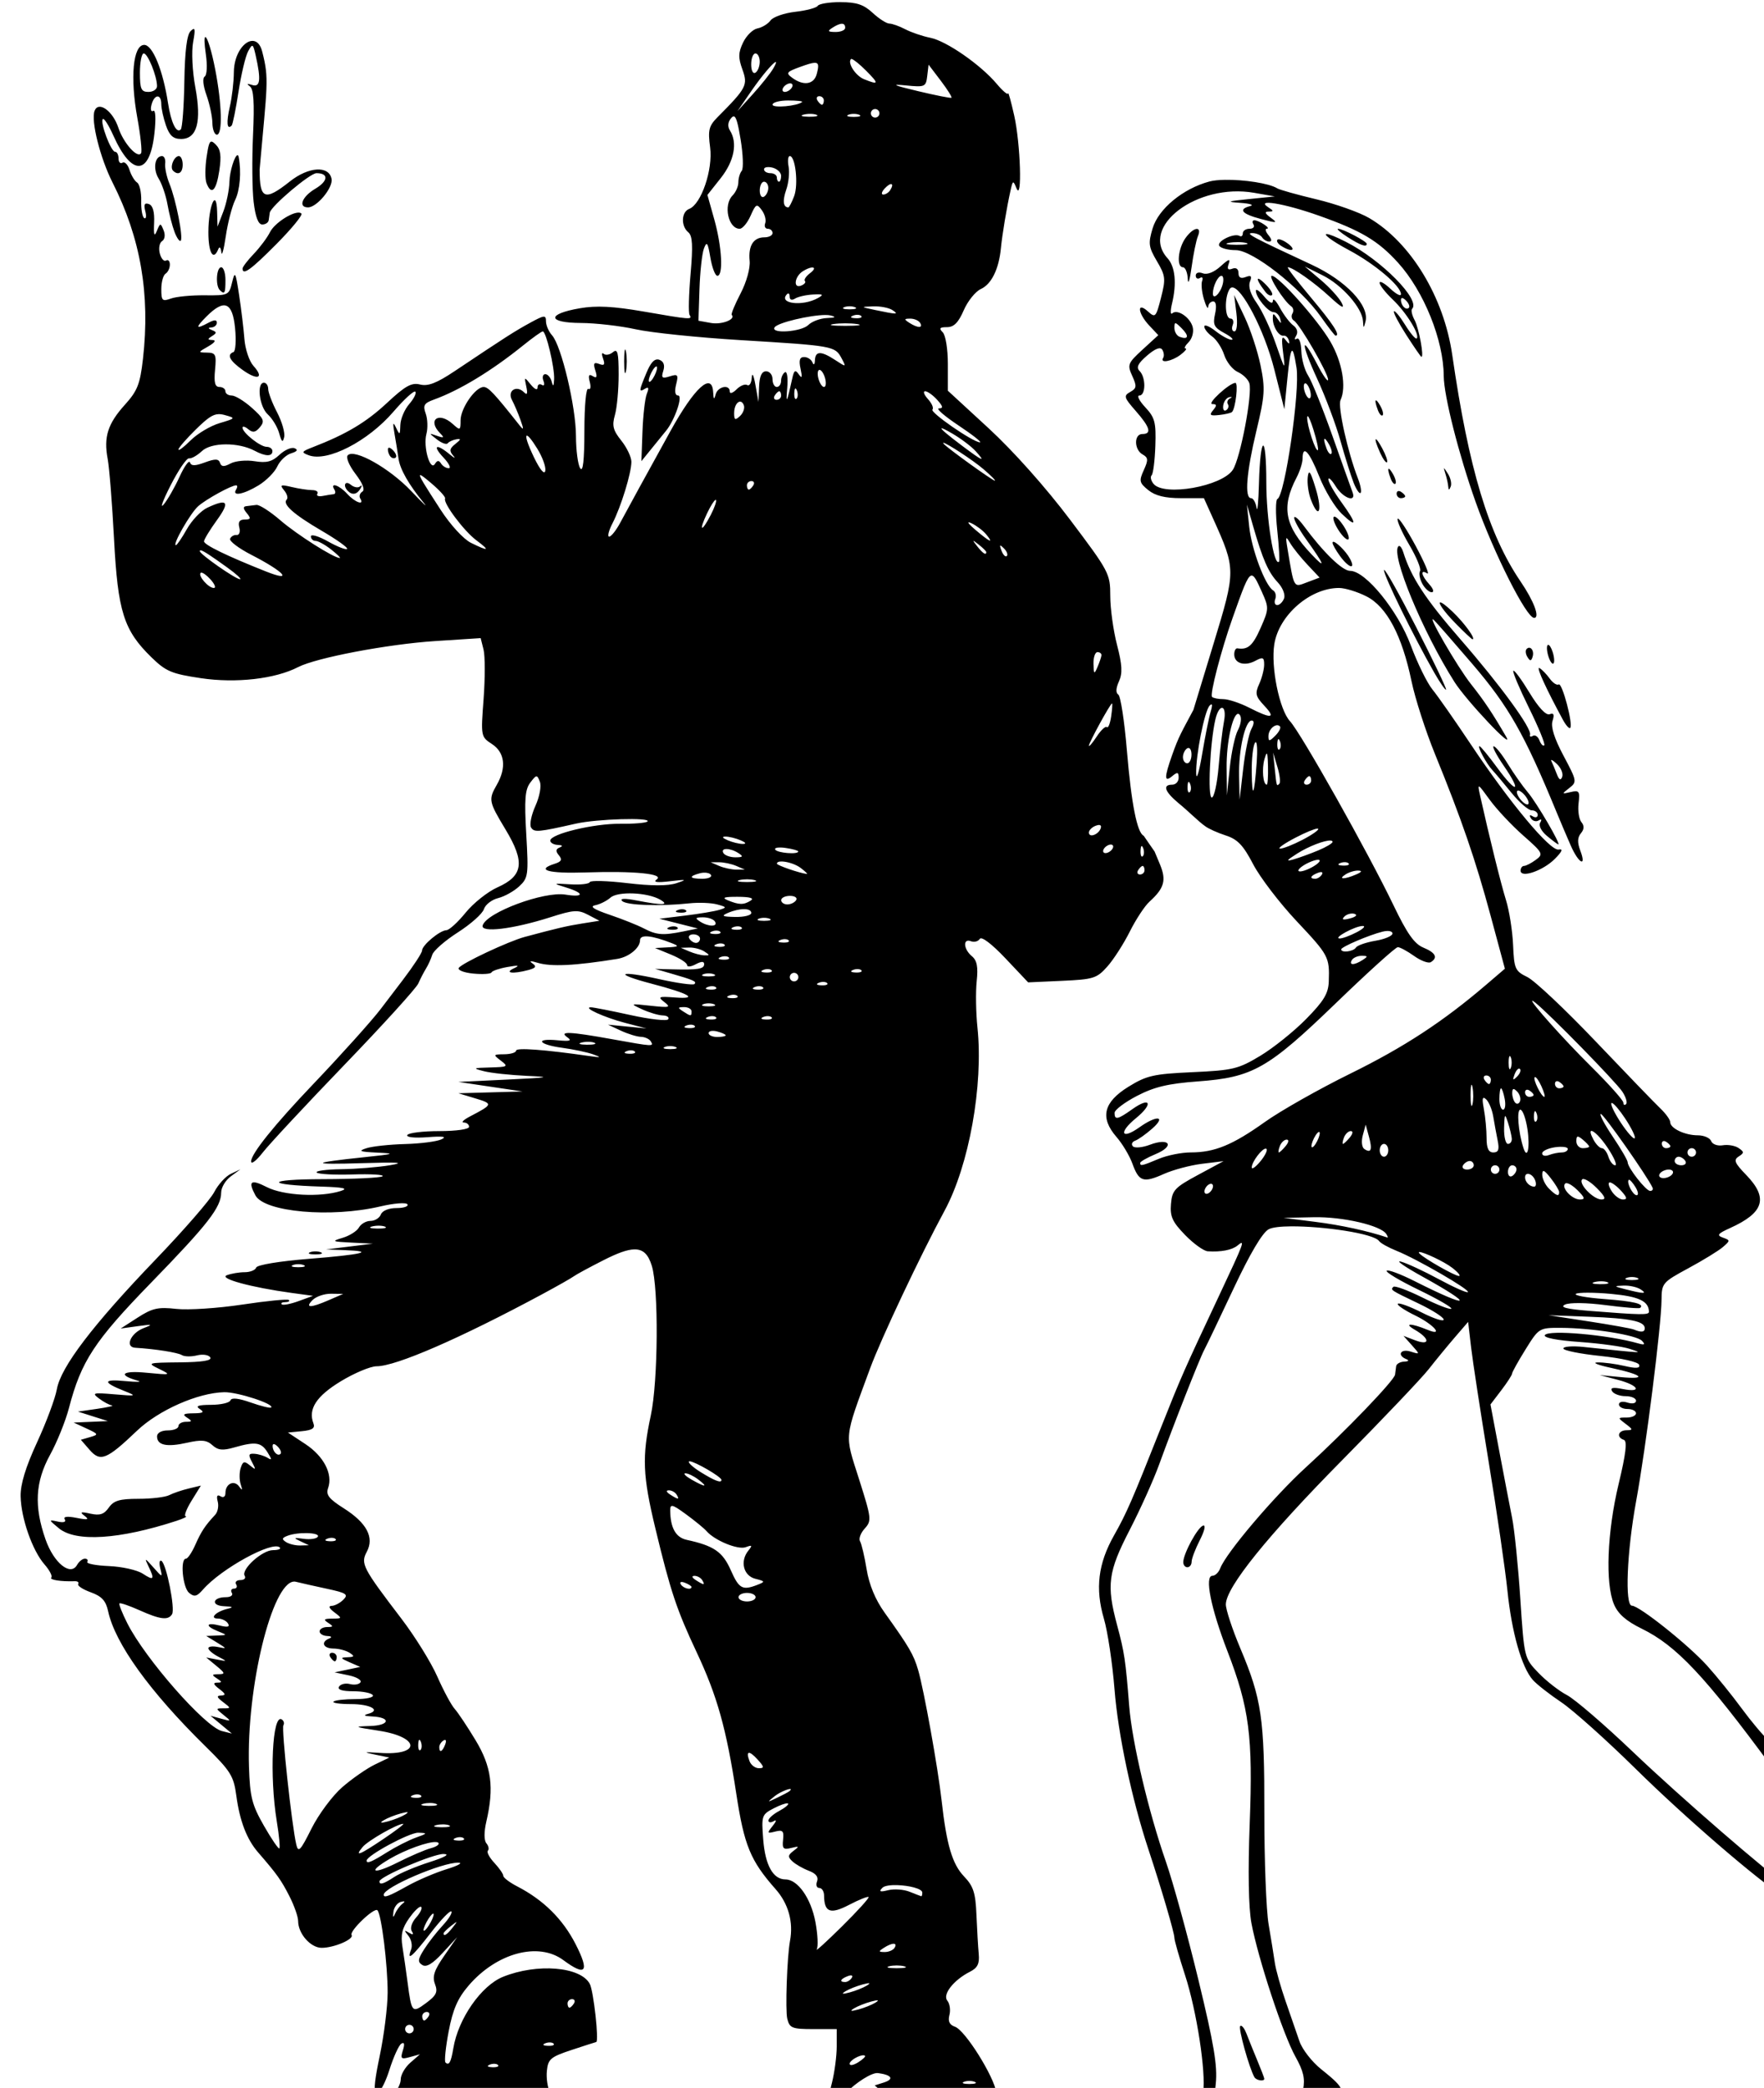 <?xml version="1.0" encoding="UTF-8"?>
<svg width="109.36mm" height="129.39mm" version="1.1" viewBox="0 0 109.36 129.39" xmlns="http://www.w3.org/2000/svg">
<g transform="translate(-806.04 -83.683)">
<path transform="scale(.265)" d="m3238.3 316.28c-2.637 0-5.037 0.39-5.332 0.867-0.295 0.477-2.656 1.106-5.248 1.398-2.592 0.292-5.2 1.201-5.797 2.018-0.597 0.817-1.972 1.655-3.055 1.863-1.082 0.208-2.594 1.69-3.361 3.291-1.138 2.375-1.17 3.539-0.164 6.32 1.321 3.652 0.975 4.318-5.799 11.135-2.063 2.076-2.295 3.014-1.754 7.092 0.686 5.17-2.084 13.296-4.902 14.377-1.842 0.707-1.966 4.007-0.205 5.469 0.991 0.822 1.114 3.12 0.531 9.771-0.419 4.783-0.526 9.079-0.236 9.547 0.714 1.155 0.299 1.125-10.744-0.789-7.124-1.235-11.032-1.435-14.922-0.766-7.786 1.34-7.641 3.398 0.242 3.441 3.483 0.019 9.257 0.684 12.832 1.477 3.575 0.793 14.6 1.932 24.5 2.531 21.64 1.309 22.13 1.396 23.621 4.182 1.166 2.179 1.152 2.184-1.435 0.488-3.324-2.178-4.664-2.168-4.764 0.037-0.047 1.045-0.283 1.247-0.584 0.5-0.277-0.687-1.15-1.25-1.939-1.25-1.045 0-1.273 0.748-0.836 2.75 0.442 2.025 0.333 2.369-0.412 1.303-0.821-1.174-1.113-0.985-1.543 1-1.224 5.653-1.518 6.209-1.168 2.197 0.207-2.377-0.027-4.002-0.533-3.689-0.498 0.308-0.906 1.208-0.906 2 0 0.793-0.45 1.439-1 1.439s-1-0.824-1-1.832c0-1.008-0.675-1.834-1.5-1.834-1.028 0-1.544 1.129-1.641 3.584l-0.143 3.582-0.717-4c-0.407-2.273-0.777-3.002-0.857-1.689-0.078 1.27-0.555 2.053-1.061 1.74-0.506-0.313-1.631 0.142-2.5 1.012-0.869 0.869-1.582 1.099-1.582 0.51 0-1.779-2.819-1.202-3.311 0.678-0.344 1.317-0.485 1.193-0.572-0.5-0.251-4.866-4.362-1.14-9.992 9.055-5.497 9.953-9.883 17.953-11.754 21.445-0.958 1.788-2.12 3.25-2.582 3.25s-0.117-1.395 0.766-3.102c2.001-3.869 4.422-11.741 4.43-14.398 0-1.1-1.058-3.329-2.359-4.955-1.944-2.43-2.21-3.499-1.494-5.994 0.479-1.67 0.869-5.908 0.869-9.416 0-5.223-0.243-6.178-1.342-5.266-0.738 0.612-1.709 0.781-2.158 0.373-0.449-0.408-0.515 0.095-0.146 1.119 0.512 1.421 0.297 1.72-0.906 1.258-1.236-0.474-1.431-0.147-0.904 1.514 0.495 1.56 0.339 1.911-0.592 1.336-0.921-0.569-1.112-0.194-0.701 1.377 0.31 1.187 0.157 1.906-0.342 1.598-0.52-0.321-0.914 3.841-0.922 9.748-0.01 7.025-0.326 9.831-0.986 8.809-0.533-0.825-0.977-4.227-0.984-7.561-0.017-6.806-3.417-21.106-5.592-23.518-0.783-0.868-1.424-2.339-1.424-3.269 0-1.524-0.371-1.49-3.75 0.361-3.64 1.994-5.71 3.321-17.582 11.26-4.216 2.819-6.266 3.616-8.111 3.152-2.007-0.504-3.459 0.304-7.762 4.314-4.87 4.54-9.494 7.297-17.295 10.318-2.726 1.056-2.817 1.231-1 1.912 4.355 1.631 13.826-3.235 19.805-10.174 2.501-2.903 4.809-5.017 5.129-4.697 0.32 0.319-0.322 1.622-1.426 2.894-1.103 1.272-2.039 3.482-2.078 4.91-0.065 2.388-0.145 2.435-1.018 0.596-0.71-1.497-0.794-1.12-0.334 1.5 0.338 1.925 0.759 4.536 0.936 5.801 0.343 2.456 2.428 6.102 5.867 10.268 1.166 1.413-0.131 0.199-2.881-2.699-5.081-5.355-13.278-9.99-14.863-8.404-0.489 0.489 0.295 2.39 1.799 4.361 1.69 2.215 2.276 3.736 1.6 4.154-0.587 0.362-0.809 1.078-0.492 1.59 1.08 1.747-1.228 0.935-3.043-1.07-1.853-2.047-4.113-2.801-3-1 0.34 0.55 0.256 1.034-0.189 1.076-0.445 0.042-1.599 0.229-2.564 0.414-0.965 0.185-1.518-0.049-1.228-0.518 0.289-0.468-0.27-0.854-1.244-0.857-0.974-4e-3 -3.122-0.329-4.771-0.723-2.594-0.618-2.833-0.511-1.76 0.789 0.683 0.827 0.956 1.788 0.607 2.137-1.081 1.081 1.563 3.441 8.211 7.33 3.514 2.055 6.171 3.956 5.904 4.223-0.267 0.267-2.281-0.523-4.475-1.756-2.194-1.233-3.988-1.763-3.988-1.178 0 0.585 0.491 1.062 1.092 1.062 0.601 0 2.236 0.9 3.635 2 1.399 1.1 2.313 2 2.033 2-1.393 0-10.034-5.481-13.891-8.81-2.403-2.075-4.934-3.697-5.621-3.606-0.688 0.091-1.754 0.222-2.371 0.291-0.786 0.087-0.75 0.575 0.121 1.625 1.025 1.236 0.938 1.5-0.494 1.5-1.206 0-1.589 0.573-1.25 1.867 0.27 1.034-0.012 1.815-0.633 1.75-0.617-0.065-1.302 0.333-1.522 0.883-0.219 0.55 2.018 2.241 4.973 3.758 7.743 3.976 9.943 6.476 3.426 3.893-9.087-3.602-14.5-6.232-14.5-7.047 0-0.442 1.354-2.671 3.008-4.953 3.145-4.341 2.513-5.15-2.264-2.9-1.46 0.688-3.602 2.938-4.762 5-1.16 2.062-2.315 3.75-2.566 3.75-0.903 0 3.413-7.536 5.229-9.129 1.877-1.647 7.744-4.871 8.865-4.871 0.336 0 0.332 0.45-0.01 1-1.024 1.656 1.789 1.121 5.271-1.002 1.799-1.097 3.765-3.08 4.371-4.41 0.606-1.33 2.06-2.712 3.231-3.07 1.427-0.437 1.693-0.829 0.807-1.191-0.727-0.297-2.318 0.395-3.535 1.539-1.718 1.614-3.013 1.949-5.791 1.498-1.968-0.319-4.504-0.084-5.635 0.521-1.552 0.831-2.161 0.795-2.481-0.143-0.33-0.965-1.119-0.987-3.533-0.098-2.334 0.86-3.204 0.86-3.494 0-0.212-0.63-1.308 0.88-2.436 3.356-1.127 2.475-2.804 5.4-3.727 6.5-0.923 1.1-0.187-0.925 1.637-4.5 1.823-3.575 3.764-6.415 4.314-6.311 0.55 0.104 1.907-0.661 3.016-1.703 2.193-2.061 8.55-2.091 12.348-0.059 2.511 1.344 4.137 1.372 4.137 0.072 0-0.55-0.605-1-1.346-1-1.494 0-5.654-3.302-5.654-4.488 0-0.415 0.615-0.245 1.367 0.379 1.044 0.867 1.687 0.751 2.717-0.49 1.169-1.409 0.919-2.008-1.883-4.512-1.777-1.588-3.901-2.889-4.717-2.889s-1.484-0.45-1.484-1c0-0.55-0.632-1-1.404-1-1.035 0-1.304-1.048-1.02-4 0.345-3.578 0.149-4.005-1.846-4.035-2.186-0.035-2.182-0.064 0.27-1.465 1.513-0.865 1.908-1.448 1-1.478-1.23-0.042-1.254-0.208-0.137-0.916 1.15-0.729 1.15-0.947 0-1.404-0.968-0.385-1.001-0.565-0.113-0.621 0.688-0.043 1.25-0.546 1.25-1.115 0-0.714-0.6-0.714-1.934 0-3.044 1.629-3.172 1.233-0.475-1.465 4.153-4.153 6.069-3.363 6.67 2.75 0.284 2.888 0.116 5.401-0.373 5.584-1.635 0.613-0.913 2.012 2.17 4.207 3.529 2.513 5.098 1.893 2.494-0.984-0.973-1.075-1.92-3.89-2.103-6.256-0.183-2.365-0.743-7.001-1.244-10.301-0.828-5.448-0.979-5.717-1.645-2.939-0.713 2.977-0.888 3.058-6.396 3-3.115-0.033-6.675 0.308-7.912 0.758-2.016 0.732-2.25 0.504-2.25-2.191 0-1.655 0.45-3.287 1-3.627 0.55-0.34 1-1.292 1-2.117 0-0.825-0.399-1.254-0.887-0.953-0.487 0.301-1.146-0.443-1.463-1.654-0.317-1.212-0.078-2.512 0.531-2.889 0.645-0.399 0.794-1.457 0.355-2.535-0.718-1.765-0.791-1.759-1.574 0.148-0.605 1.477-0.774 0.982-0.643-1.891 0.118-2.564-0.299-4.06-1.223-4.385-1.014-0.357-1.248 0.098-0.844 1.643 0.307 1.174 0.194 1.911-0.25 1.637-0.444-0.275-0.76-2.105-0.705-4.068 0.056-1.963-0.379-3.877-0.965-4.252-0.586-0.376-1.383-1.702-1.772-2.947-0.389-1.246-1.125-2.007-1.635-1.691-0.51 0.315-0.93-0.129-0.93-0.986s-0.359-1.559-0.799-1.559c-0.977 0-3.585-6.948-2.875-7.658 0.28-0.28 1.379 1.443 2.445 3.826 4.333 9.687 8.539 9.474 9.627-0.486 0.379-3.474 0.264-5.591-0.287-5.25-0.508 0.314-0.688-0.329-0.4-1.43 0.658-2.516 2.289-2.624 2.289-0.15 0 1.018 0.496 3.268 1.1 5 0.825 2.366 1.7 3.148 3.523 3.148 3.742 0 4.841-3.997 3.334-12.119-0.688-3.704-0.913-8.328-0.514-10.5 0.583-3.168 0.475-3.647-0.582-2.613-0.873 0.854-1.35 4.698-1.465 11.805-0.094 5.796-0.471 10.837-0.838 11.203-1.015 1.015-2.276-1.59-2.981-6.162-1.19-7.715-3.6-13.613-5.564-13.613-2.615 0-3.341 7.586-1.627 17 0.751 4.125 1.152 7.868 0.891 8.316-0.799 1.371-4.135-2.358-5.318-5.945-1.306-3.958-4.651-6.333-5.564-3.953-0.89 2.319 1.306 11.056 4.227 16.82 6.544 12.915 8.81 26.075 7.092 41.182-0.672 5.91-1.29 7.475-4.225 10.725-4.009 4.439-5 7.549-4.031 12.66 0.385 2.033 1.053 10.445 1.484 18.695 0.89 17.035 2.268 21.395 8.764 27.721 3.381 3.293 4.712 3.853 11.582 4.875 8.197 1.219 17.346 0.177 22.701-2.586 4.267-2.202 21.017-5.381 32.137-6.1l10.59-0.686 0.676 2.689c0.371 1.479 0.373 6.667 0.01 11.527-0.661 8.761-0.644 8.851 1.969 10.562 2.995 1.962 3.417 5.503 1.135 9.496-2.004 3.506-1.925 3.911 2.039 10.494 4.588 7.618 4.14 10.828-1.885 13.508-2.285 1.016-5.642 3.682-7.461 5.924-1.819 2.242-3.844 4.088-4.5 4.107-1.552 0.043-5.693 3.505-5.693 4.758 0 0.533-2.013 3.611-4.473 6.84-2.46 3.229-4.822 6.328-5.25 6.889-2.059 2.7-9.27 10.72-15.719 17.48-9.14 9.583-14.562 16.329-14.547 18.104 0.01 0.768 1.236-0.179 2.734-2.103 1.498-1.925 10.096-11.15 19.107-20.5 9.011-9.35 16.78-17.9 17.264-19 0.484-1.1 1.298-2.675 1.809-3.5 0.512-0.825 1.172-2.281 1.467-3.238 0.295-0.957 2.995-3.312 6-5.234 3.005-1.922 5.738-4.358 6.072-5.412 0.335-1.054 1.829-2.219 3.322-2.59 1.493-0.37 3.716-1.611 4.943-2.756 2.108-1.967 2.199-2.639 1.65-12.176-0.47-8.167-0.287-10.475 0.949-12.094 1.443-1.889 1.566-1.899 2.227-0.195 0.397 1.024-0.053 3.472-1.041 5.662-0.957 2.123-1.412 4.392-1.01 5.043 0.728 1.178 1.636 1.1 10.494-0.904 4.874-1.103 17.717-1.486 16.73-0.5-0.332 0.332-3.206 0.573-6.385 0.535-6.145-0.073-16.346 2.38-16.346 3.932 0 0.511 0.787 0.964 1.75 1.008 1.113 0.05 1.28 0.268 0.459 0.598-0.951 0.381-1.003 0.865-0.197 1.836 0.834 1.005 0.606 1.474-0.959 1.971-4.593 1.458-1.526 2.325 7.197 2.035 11.471-0.381 18.557 0.325 16.621 1.656-0.906 0.623 0.155 0.76 3.129 0.404 3.945-0.472 4.13-0.415 1.5 0.455-1.991 0.66-5.858 0.654-11.5-0.016-4.675-0.555-8.616-0.662-8.758-0.238-0.142 0.424-2.167 0.658-4.5 0.52-4.223-0.25-4.228-0.246-0.992 0.754 4.289 1.325 4.161 2.357-0.205 1.648-5.026-0.816-18.39 4.15-19.363 7.195-0.579 1.813 7.107 0.886 15.867-1.912 5.391-1.722 6.445-1.79 8.787-0.562l2.662 1.395-4 0.635c-3.632 0.578-5.893 1.107-13.498 3.15-3.794 1.02-14.737 6.164-15.402 7.24-0.323 0.522 1.208 1.119 3.4 1.328 2.192 0.209 4.102 0.086 4.244-0.273 0.142-0.36 1.833-0.933 3.758-1.273 2.564-0.454 2.965-0.371 1.5 0.309-2.384 1.105-0.238 1.373 3.336 0.416 1.788-0.479 2.022-0.843 1-1.553-0.868-0.603-0.462-0.659 1.164-0.16 3.166 0.971 8.79 0.7 18.668-0.9 2.749-0.445 5.332-2.567 5.332-4.377 0-1.411 2.75-1.145 7.5 0.727 1.699 0.669 1.548 0.813-1 0.949l-3 0.16 3.75 1.539c2.062 0.846 3.75 1.943 3.75 2.438 0 0.495 0.9 0.419 2-0.17 1.356-0.725 2-0.737 2-0.035 0 1.134-1.455 1.369-7.5 1.209l-4-0.105 3.5 1.01c5.582 1.609 6.321 1.937 5.725 2.533-0.309 0.309-3.998-0.202-8.197-1.137-9.579-2.131-10.948-1.332-1.82 1.062 8.874 2.328 11.117 3.647 5.48 3.223-3.866-0.291-4.125-0.178-2.5 1.078 1.605 1.242 1.24 1.339-3.188 0.855-4.873-0.532-4.924-0.51-2 0.836 1.65 0.76 3.814 1.399 4.809 1.426 0.995 0.025 1.575 0.427 1.287 0.893-0.288 0.466-4.253 0.026-8.81-0.977-4.557-1.003-8.735-1.82-9.285-1.816-2.036 0.013 3.161 2.379 8 3.641l5 1.303-4.5-0.443-4.5-0.445 3 1.4c1.65 0.77 3.761 1.419 4.691 1.445 0.93 0.025 1.969 0.495 2.309 1.045 0.78 1.263 0.627 1.255-9-0.484-9.987-1.804-12.613-1.913-10.5-0.436 1.134 0.793 0.585 0.96-2.25 0.686-5.469-0.53-4.596 0.998 1 1.752 2.612 0.352 5.875 1.04 7.25 1.529 2.087 0.742 1.921 0.805-1 0.385-10.378-1.493-17-1.981-17-1.252 0 0.452-1.238 0.835-2.75 0.854-2.634 0.03-2.668 0.094-0.809 1.5 1.805 1.365 1.629 1.476-2.5 1.586-4.085 0.109-4.201 0.179-1.441 0.881 1.65 0.42 6.15 0.907 10 1.082 5.997 0.272 5.352 0.396-4.5 0.867l-11.5 0.551 7.5 1.117 7.5 1.115-15 0.422 4 1.207c4.131 1.247 4.083 1.411-1.252 4.193-1.512 0.788-2.186 1.436-1.498 1.44 0.688 3e-3 1.25 0.456 1.25 1.006 0 0.571-2.981 1-6.941 1-3.818 0-7.194 0.412-7.504 0.914-0.324 0.525 1.674 0.743 4.691 0.514 3.716-0.282 4.668-0.132 3.254 0.516-1.1 0.504-4.925 0.993-8.5 1.086-3.575 0.093-7.625 0.53-9 0.971-2.049 0.656-1.598 0.842 2.5 1.033 4.422 0.206 4.075 0.331-3 1.07-12.723 1.33-12.884 1.778-0.5 1.395 8.553-0.265 10.218-0.14 6.5 0.486-2.75 0.463-7.887 0.879-11.416 0.928-3.529 0.048-6.104 0.401-5.723 0.783 0.382 0.382 4.155 0.582 8.385 0.447 4.23-0.135 7.394 0.051 7.033 0.412-0.361 0.361-6.646 0.67-13.967 0.686-13.526 0.029-13.758 1.323-0.312 1.742 5.145 0.16 6.338 0.429 4.5 1.018-4.779 1.53-13.409 1.086-17.287-0.891-3.792-1.933-4.494-1.437-2.701 1.914 2.102 3.928 17.702 5.307 29.258 2.588 3.173-0.747 6.012-0.965 6.309-0.484 0.297 0.48-0.851 0.873-2.551 0.873-1.825 0-3.326 0.614-3.666 1.5-0.317 0.825-1.404 1.5-2.418 1.5-1.014 0-2.231 0.693-2.703 1.537-0.473 0.845-2.182 1.931-3.799 2.414-2.701 0.807-2.535 0.898 2.059 1.127l5 0.248-5.5 0.674-5.5 0.676 4.418 0.162c7.323 0.27 4.172 1.032-8.434 2.039-6.859 0.548-12.081 1.415-12.289 2.039-0.199 0.597-1.413 1.084-2.697 1.084s-3.159 0.319-4.166 0.707c-1.969 0.759 5.657 2.84 15.168 4.139l5 0.682-3.412 1.242c-1.877 0.682-3.639 1.014-3.916 0.736-0.277-0.277 0.095-0.506 0.828-0.506 0.733 0 1.11-0.224 0.836-0.498-0.274-0.274-5.188 0.209-10.918 1.072-5.73 0.864-12.668 1.316-15.418 1.006-4.241-0.478-5.607-0.172-9 2.014l-4 2.576 4-0.553c3.471-0.479 3.65-0.417 1.353 0.465-3.04 1.167-4.433 4.437-1.953 4.586 4.641 0.28 9.931 1.111 10.904 1.713 0.607 0.375 2.201 0.407 3.541 0.07 1.341-0.337 2.738-0.126 3.106 0.469 0.456 0.737-1.816 1.107-7.141 1.162-7.577 0.079-7.721 0.124-4.811 1.543 2.897 1.413 2.795 1.443-2.986 0.883-5.699-0.553-6.836 0.501-2.014 1.865 1.1 0.311-0.213 0.352-2.92 0.092-5.276-0.507-5.364 0.272-0.258 2.299 3.027 1.202 2.915 1.238-2.322 0.791-4.987-0.425-5.319-0.333-3.559 0.988 1.068 0.802 2.418 1.525 3 1.607 0.582 0.083-0.966 0.444-3.441 0.801l-4.5 0.648 3.5 1.111 3.5 1.109-8 0.344 3 1.387c2.831 1.308 2.878 1.421 0.838 2.012l-2.162 0.625 2.057 2.365c2.506 2.882 3.995 2.28 11.07-4.471 5.058-4.826 14.275-8.895 20.428-9.018 3.087-0.061 11.772 2.768 10.967 3.572-0.212 0.212-2.361-0.312-4.777-1.164-2.844-1.003-4.516-1.185-4.74-0.512-0.191 0.572-2.22 1.047-4.512 1.055-3.059 0.011-3.769 0.275-2.668 0.986 1.154 0.746 0.807 0.977-1.5 1-2.307 0.024-2.654 0.254-1.5 1 1.282 0.829 1.246 0.973-0.25 0.984-0.963 8e-3 -1.75 0.466-1.75 1.016 0 0.55-1.125 1-2.5 1-1.47 0-2.5 0.573-2.5 1.393 0 2.08 2.257 2.56 7.01 1.492 3.39-0.762 4.598-0.646 5.936 0.564 1.318 1.193 2.415 1.306 5.109 0.533 4.976-1.427 6.308-1.235 7.779 1.121 1.074 1.721 1.076 1.957 0.01 1.297-0.718-0.444-2.076-0.864-3.018-0.934-1.428-0.105-1.528 0.218-0.604 1.953 0.976 1.832 0.919 1.925-0.473 0.777-1.333-1.1-1.673-1.006-2.186 0.607-0.333 1.052-0.33 2.763 0.01 3.803 0.464 1.422 0.374 1.55-0.365 0.514-1.154-1.619-3.205-0.662-3.205 1.496 0 0.881-0.478 1.206-1.158 0.785-0.774-0.479-0.989-0.075-0.65 1.221 0.279 1.065 0.011 2.462-0.594 3.107-2.349 2.507-3.262 3.886-4.649 7.019-0.791 1.788-1.778 3.25-2.193 3.25-1.396 0-0.773 6.74 0.738 7.994 1.22 1.012 1.817 0.869 3.25-0.777 4.253-4.887 16.316-11.491 17.969-9.838 0.341 0.341-0.375 0.621-1.592 0.621-2.545 0-7.532 4.528-6.617 6.008 0.337 0.545-0.114 0.992-1.004 0.992-0.89 0-1.34 0.45-1 1 0.34 0.55 0.115 1-0.5 1s-0.84 0.45-0.5 1c0.34 0.55-0.283 1-1.383 1-3.174 0-3.574 1.985-0.426 2.115 2.082 0.086 2.291 0.241 0.809 0.598-2.737 0.658-4.346 2.287-2.26 2.287 0.902 0 1.96 0.514 2.35 1.145 0.498 0.806-0.077 0.948-1.941 0.48-3.231-0.811-3.5 0.097-0.399 1.344 2.243 0.902 2.242 0.903-0.25 1.002l-2.5 0.1 2.5 1.527c2.37 1.448 2.383 1.501 0.25 1.057-1.238-0.258-2.25-0.129-2.25 0.285 0 0.414 1.012 1.285 2.25 1.934 2.239 1.173 2.237 1.175-0.25 0.703l-2.5-0.473 2.361 1.947c2.088 1.724 2.146 1.948 0.5 1.963-1.568 0.013-1.625 0.168-0.361 0.984 1.265 0.818 1.274 0.975 0.059 0.986-1.033 0.011-0.892 0.43 0.5 1.482 1.49 1.127 1.593 1.482 0.441 1.531-1.152 0.049-1.049 0.406 0.441 1.533 1.873 1.417 1.877 1.467 0.061 1.467-1.818 0-1.816 0.054 0.059 1.553 1.865 1.491 1.843 1.525-0.559 0.867l-2.5-0.686 2.5 2.082 2.5 2.08-2.322-0.582c-3.975-0.999-17.9-16.842-22.115-25.16-1.212-2.391-2.048-4.502-1.859-4.691 0.189-0.189 2.296 0.53 4.68 1.598 4.875 2.183 6.711 2.405 7.625 0.926 0.77-1.247-1.321-11.751-2.482-12.469-0.462-0.285-0.586 0.494-0.277 1.732 0.55 2.205 0.515 2.198-1.65-0.25-1.958-2.213-2.09-2.248-1.154-0.314 1.552 3.208 1.319 3.534-1.297 1.82-1.294-0.848-4.845-1.646-7.893-1.773-3.047-0.127-5.337-0.568-5.088-0.98 0.249-0.412 0-0.75-0.557-0.75-0.555 0-1.377 0.655-1.826 1.457-1.522 2.721-5.441-0.443-7.375-5.957-2.724-7.765-2.417-13.452 1.068-19.803 1.637-2.983 3.624-7.907 4.414-10.941 2.845-10.92 5.957-15.668 19.172-29.256 13.368-13.744 16.426-17.679 16.434-21.129 0-1.17 1.016-2.871 2.254-3.779l2.25-1.65-2.24 1.059c-1.232 0.582-2.984 2.508-3.896 4.279s-7.063 8.846-13.668 15.721c-14.738 15.34-22.212 25.15-23.144 30.383-0.381 2.136-2.46 7.713-4.621 12.391-2.673 5.786-3.905 9.819-3.852 12.615 0.097 5.146 2.743 12.702 5.59 15.959 1.193 1.364 1.906 2.744 1.584 3.066-0.529 0.529 2.3 0.97 5.486 0.855 0.681-0.025 1.044 0.272 0.805 0.66-0.24 0.388 1.083 1.256 2.939 1.928 2.587 0.935 3.537 1.971 4.068 4.432 1.63 7.553 9.73 18.789 22.785 31.607 5.874 5.768 6.584 6.901 7.201 11.5 0.795 5.923 2.439 10.214 5.086 13.268 4.437 5.12 5.412 6.486 7.34 10.266 1.12 2.195 2.037 4.807 2.037 5.807 0 2.948 2.916 6.264 5.51 6.264 2.891 0 7.599-2.016 6.994-2.994-0.567-0.917 5.301-6.535 6.047-5.789 0.936 0.936 2.411 12.834 2.389 19.283-0.011 3.3-0.842 9.938-1.848 14.75-1.121 5.364-1.42 7.884-0.975 8.555h0.689c0.702-0.613 1.753-2.739 2.551-5.271 0.948-3.006 2.202-5.763 2.789-6.125 0.704-0.435 0.827 0.096 0.361 1.565-0.624 1.964-0.432 2.148 1.643 1.572l2.35-0.652-2.25 1.965c-1.238 1.08-2.25 2.832-2.25 3.897 0 0.865-0.567 2.107-1.338 3.051h36.246c-0.56-1.168-0.883-3.363-0.719-5.006 0.279-2.798 0.859-3.289 5.811-4.926 3.025-1 5.605-1.831 5.732-1.846 0.696-0.084-0.616-11.942-1.504-13.602-2.161-4.038-12.312-4.866-20.291-1.652-5.107 2.057-10.492 9.799-11.633 16.725-0.537 3.264-1.015 4.124-1.836 3.303-0.292-0.292 0.046-3.567 0.75-7.277 0.966-5.092 2.102-7.709 4.637-10.67 6.56-7.664 16.338-10.307 22.174-5.992 5.312 3.927 6.205 2.767 2.877-3.736-3-5.862-7.513-10.322-13.656-13.498-1.788-0.924-3.25-2.033-3.25-2.465 0-0.432-0.946-1.801-2.102-3.041-1.155-1.24-1.833-2.52-1.508-2.846 0.326-0.326 0.17-1.099-0.344-1.719-0.575-0.693-0.579-2.651-0.014-5.092 1.849-7.977 1.212-12.816-2.498-18.977-1.905-3.164-4.115-6.481-4.912-7.371-0.797-0.89-2.63-4.301-4.074-7.58-1.444-3.279-5.215-9.354-8.379-13.5-9.091-11.912-9.593-12.88-8.109-15.652 1.799-3.361 5e-4 -6.757-5.387-10.174-3.493-2.216-4.219-3.155-3.66-4.738 1.154-3.265-1.011-7.444-5.33-10.289l-4.074-2.686 3.275-0.318c2.442-0.238 3.127-0.704 2.695-1.83-1.284-3.345 0.683-6.367 6.406-9.844 3.175-1.929 6.945-3.508 8.375-3.508 4.531 0 19.504-6.508 38.639-16.795 3.575-1.922 6.95-3.835 7.5-4.25 0.55-0.415 3.72-2.131 7.045-3.814 3.148-1.594 5.408-2.43 7.076-2.473 2.145-0.054 3.31 1.205 4.123 3.853 1.627 5.3 1.479 27.002-0.238 34.979-2.081 9.666-1.904 14.072 1.055 26.363 3.542 14.716 4.994 19.074 9.635 28.934 4.843 10.289 6.984 17.92 9.314 33.203 1.838 12.057 3.308 15.622 9.172 22.254 3.026 3.422 4.218 7.7 3.387 12.146-0.687 3.676-1.127 16.233-0.637 18.188 0.548 2.182 1.129 2.412 6.088 2.412h5.481v4.059c0 2.231-0.504 6.056-1.119 8.5l-0.566 2.248h3.978c2.024-2.135 5.884-4.716 7.367-4.518 3.233 0.433 3.84 1.418 1.359 2.205l-2.131 0.676 1.887 1.637h26.564c-0.563-3.755-7.286-14.534-9.682-15.361-1.284-0.443-1.674-1.274-1.291-2.738 0.302-1.156 0.081-2.665-0.492-3.356-1.191-1.435 1.476-4.833 5.32-6.777 1.747-0.883 2.238-1.879 2.029-4.119-0.151-1.625-0.393-5.753-0.535-9.174-0.215-5.169-0.71-6.691-2.918-9-2.747-2.873-4.087-7.42-5.24-17.779-0.845-7.59-4.142-25.897-5.492-30.5-1.053-3.591-2.115-5.406-7.844-13.404-2.162-3.018-3.613-6.517-4.199-10.119-0.493-3.028-1.188-5.978-1.545-6.555-0.356-0.577 0.135-1.914 1.092-2.971 1.66-1.834 1.599-2.362-1.32-11.547-3.423-10.768-3.589-9.111 2.582-25.904 2.522-6.863 11.824-26.557 17.404-36.848 5.749-10.603 9.125-29.356 7.715-42.852-0.361-3.466-0.442-8.341-0.178-10.834 0.359-3.384 0.072-4.873-1.133-5.873-1.981-1.644-2.14-4.233-0.215-3.494 0.769 0.295 1.701 0.048 2.07-0.549 0.401-0.649 2.809 1.177 5.992 4.543l5.322 5.627 7.941-0.359c7.355-0.334 8.136-0.583 10.6-3.361 1.463-1.65 3.822-5.323 5.242-8.162 1.42-2.839 3.49-5.986 4.6-6.99 3.481-3.151 4-5.013 2.438-8.754l-1.238-2.965c-0.856-1.221-1.818-2.604-2.551-3.697-1.534-0.64-2.895-7.519-3.93-19.924-0.573-6.869-1.48-12.758-2.016-13.09-0.621-0.384-0.565-1.501 0.152-3.076 0.873-1.917 0.772-3.841-0.449-8.553-0.867-3.344-1.578-8.492-1.58-11.438 0-5.209-0.261-5.698-9.424-17.855-5.644-7.489-13.26-16.035-18.996-21.318l-9.576-8.818v-6.232c0-3.513-0.523-6.753-1.199-7.43-0.933-0.933-0.711-1.201 1.002-1.201 1.609 0 2.664-1.061 3.908-3.934 0.937-2.164 2.746-4.409 4.018-4.988 2.479-1.129 4.212-4.663 4.684-9.549 0.312-3.234 1.348-9.437 2.26-13.529 0.522-2.343 0.609-2.375 1.373-0.5 1.384 3.397 0.957-10.421-0.525-17-0.744-3.3-1.389-5.627-1.435-5.172-0.046 0.455-1.229-0.536-2.629-2.199-3.78-4.492-11.773-10.042-15.549-10.797-1.825-0.365-4.462-1.262-5.861-1.992-1.399-0.73-3.083-1.331-3.742-1.334-0.658-3e-3 -2.413-1.131-3.897-2.506-2.098-1.944-3.764-2.5-7.492-2.5zm0.316 5.062c0.508 0 0.773 0.313 0.773 0.939 0 0.55-1.012 0.992-2.25 0.984-1.819-0.012-1.963-0.201-0.75-0.984 0.969-0.626 1.719-0.939 2.227-0.939zm-148.87 3.117c-0.029-0.011-0.056-0.011-0.08 2e-3 -0.231 0.124-0.233 1.368 0.146 3.982 0.38 2.615 0.266 4.914-0.258 5.238-0.556 0.344-0.391 2.099 0.408 4.338 0.738 2.069 1.362 4.999 1.385 6.512 0.024 1.512 0.495 2.75 1.045 2.75 1.372 0 1.193-7.122-0.383-15.262-0.882-4.556-1.831-7.394-2.264-7.561zm11.135 0.893c-1.992-0.183-4.486 2.98-4.512 7.336-0.013 2.252-0.439 5.882-0.945 8.066-0.852 3.676-0.674 5.505 0.428 4.402 0.252-0.252 0.975-3.814 1.607-7.916 0.632-4.102 1.645-8.359 2.25-9.459 1.029-1.871 1.144-1.806 1.774 1 1.28 5.704 1.062 7.487-0.84 6.875-1.185-0.381-1.356-0.276-0.527 0.324 0.886 0.643 1.091 3.77 0.74 11.344-0.266 5.751-0.201 12.82 0.143 15.707 0.417 3.505 1.085 5.25 2.01 5.25 0.762 0 1.441-0.45 1.51-1 0.069-0.55 0.181-1.337 0.25-1.75 0.253-1.51 9.396-9.25 10.928-9.25 2.907 0 2.763 1.848-0.285 3.648-3.087 1.824-4.07 4.352-1.691 4.352 2.074 0 5.893-4.619 5.506-6.66-0.601-3.165-5.368-2.876-9.746 0.592-5.895 4.669-7.086 4.203-7.086-2.777 1.756-19.896 2.275-21.108 0.613-27.559-0.419-1.668-1.22-2.442-2.125-2.525zm-25.586 2.928c0.944 0 3.098 5.32 3.098 7.65 0 0.743-0.9 1.35-2 1.35-1.704 0-2-0.667-2-4.5 0-2.475 0.406-4.5 0.902-4.5zm143.1 2e-3c0.55 0 1 0.874 1 1.941 0 1.068-0.45 2.219-1 2.559-0.567 0.351-1-0.49-1-1.941 0-1.407 0.45-2.559 1-2.559zm22.498 1.293c0.468 0.103 1.837 1.195 3.303 2.66 3.173 3.173 3.11 3.49-0.412 2.066-1.98-0.8-3.926-3.819-3.035-4.709 0.028-0.028 0.078-0.032 0.145-0.018zm-17.746 0.711c0.16 0.025 0.01 0.483-0.576 1.496-0.633 1.1-2.782 3.8-4.773 6l-3.621 4 3.311-4.795c2.464-3.568 4.952-6.442 5.572-6.686 0.035-0.014 0.065-0.019 0.088-0.016zm9.029 0.191c1.077-0.054 1.053 0.721 0.562 2.598-0.645 2.466-3.069 2.859-5.711 0.928-1.579-1.155-1.396-1.405 1.885-2.592 1.575-0.569 2.618-0.901 3.264-0.934zm26.719 0.43 2.852 3.752c1.568 2.064 2.693 3.859 2.5 3.988-0.193 0.13-3.727-0.57-7.852-1.555-5.798-1.384-6.437-1.685-2.814-1.328 4.465 0.44 4.701 0.334 5-2.199zm-32.383 4.373c0.55 0 0.723 0.45 0.383 1-0.34 0.55-1.069 1-1.619 1-0.55 0-0.721-0.45-0.381-1 0.34-0.55 1.067-1 1.617-1zm6.824 3c0.583 0 1.059 0.45 1.059 1 0 0.55-0.199 1-0.441 1-0.242 0-0.719-0.45-1.059-1-0.34-0.55-0.141-1 0.441-1zm-7.275 1.002c2.017 0 3.479 0.159 3.25 0.355-1.125 0.962-6.916 1.48-6.916 0.619 0-0.536 1.649-0.975 3.666-0.975zm20.334 2c0.55 0 1 0.45 1 1 0 0.55-0.45 1-1 1s-1-0.45-1-1c0-0.55 0.45-1 1-1zm-15.121 1.129c0.544 7e-3 1.052 0.08 1.391 0.217v-2e-3c0.677 0.274-0.119 0.48-1.77 0.461-1.65-0.02-2.203-0.244-1.23-0.498 0.486-0.126 1.066-0.185 1.609-0.178zm10.121 0c0.453 0 0.906 0.07 1.25 0.209 0.688 0.277 0.125 0.504-1.25 0.504-1.375 0-1.938-0.226-1.25-0.504 0.344-0.139 0.797-0.209 1.25-0.209zm-28.078 0.594c0.563 0.037 0.971 1.552 1.605 5.391 0.58 3.513 0.699 6.815 0.264 7.338-0.435 0.522-0.791 1.727-0.791 2.678 0 0.951-0.608 2.336-1.35 3.078-2.216 2.216-1.025 7.793 1.664 7.793 0.658 0 1.805-1.371 2.547-3.047 1.236-2.794 1.456-2.903 2.633-1.293 0.706 0.966 1.06 2.338 0.787 3.049-0.273 0.711 0 1.291 0.611 1.291 0.609 0 1.107 0.45 1.107 1 0 0.55-0.844 1-1.877 1-2.592 0-3.827 1.949-3.482 5.5 0.168 1.728-0.734 4.965-2.125 7.635-1.328 2.549-2.258 4.799-2.066 5 1.001 1.051-2.335 2.349-4.867 1.893l-2.92-0.527 0.24-7.354c0.132-4.044 0.597-8.319 1.035-9.5 0.673-1.812 0.909-1.484 1.518 2.103 0.396 2.337 1.131 4.25 1.633 4.25 1.435 0 1.068-6.812-0.707-13.139l-1.619-5.771 3.119-3.939c3.145-3.971 3.975-8.247 2.16-11.117-0.6-0.948-0.51-1.969 0.252-2.887 0.236-0.285 0.441-0.436 0.629-0.424zm-122.14 5.896c-0.544-0.074-0.785 0.924-1.189 3.621-0.363 2.428-0.371 5.165-0.018 6.086 1.127 2.937 2.286 1.809 2.994-2.914 0.517-3.45 0.316-4.958-0.812-6.086-0.417-0.417-0.725-0.673-0.973-0.707zm6.002 3.18c-0.624 0.186-1.776 3.68-1.842 6.201-0.05 1.925-0.698 5.075-1.44 7l-1.348 3.5-0.092-3.5c-0.15-5.729-2.026-1.367-2.045 4.75-0.014 4.884 1.154 6.896 2.322 4 0.284-0.704 0.592-0.377 0.705 0.75 0.111 1.1 0.578-0.575 1.039-3.723 0.461-3.148 1.449-6.973 2.193-8.5 1.127-2.311 1.481-6.569 0.834-10.027-0.068-0.362-0.184-0.494-0.328-0.451zm-17.611 0.201c-1.728 0-2.174 3.063-0.771 5.303 0.757 1.209 1.682 3.933 2.055 6.055 0.373 2.121 1.111 4.996 1.641 6.389 0.529 1.393 1.177 2.317 1.439 2.055 0.653-0.653-1.111-9.623-2.617-13.301-0.676-1.65-1.13-3.788-1.01-4.75 0.12-0.963-0.211-1.75-0.736-1.75zm3.938 0c-1.124 0-2.174 2.601-1.373 3.402 1.204 1.204 2.266 0.547 2.266-1.402 0-1.1-0.401-2-0.893-2zm142.92 0c1.325 0 2.05 6.666 1.02 9.377-0.549 1.443-1.159 2.623-1.355 2.623-1.207 0-1.395-1.551-0.5-4.119 0.565-1.622 0.816-4.06 0.557-5.416-0.259-1.356-0.133-2.465 0.279-2.465zm-4.805 2.58c0.239 0.017 0.502 0.059 0.777 0.131 1.1 0.288 2 1.145 2 1.906 0 0.761-0.225 1.383-0.5 1.383-0.275 0-0.5-0.45-0.5-1 0-0.55-0.675-1-1.5-1-0.825 0-1.5-0.408-1.5-0.906 0-0.374 0.505-0.563 1.223-0.514zm106.63 2.975c-1.459 0.023-2.748 0.147-3.668 0.395-6.182 1.665-11.903 6.386-13.272 10.953-1.058 3.532-0.948 4.365 1.006 7.678 2.01 3.407 2.09 4.119 0.953 8.555-1.175 4.586-1.335 4.752-3.055 3.195-2.659-2.406-2.398 0.418 0.305 3.295l2.119 2.256-3.682 3.375c-3.46 3.17-3.605 3.541-2.414 6.154 1.102 2.418 1.038 2.907-0.479 3.756-1.586 0.887-1.466 1.292 1.297 4.439 3.361 3.828 3.807 5.393 1.539 5.393-1.979 0-1.933 3.658 0.061 4.773 1.328 0.743 1.369 1.289 0.285 3.668-1.151 2.526-1.051 2.974 1.051 4.676 1.628 1.318 3.926 1.883 7.668 1.883h5.342l2.141 4.75c5.359 11.897 5.359 12.08 0.129 29.25l-4.721 15.5c-2.757 5.203-3.434 6.156-5 10.627-1.85 5.243-1.839 6.436 0.045 4.873 1.229-1.02 1.5-0.95 1.5 0.379 0 0.892-0.675 1.621-1.5 1.621-2.31 0-1.791 1.579 1.404 4.268 2.328 1.881 4.794 4.405 6.273 5.42 0.73 0.58 2.901 1.563 4.826 2.184 2.785 0.898 4.098 2.275 6.428 6.736 1.611 3.084 6.182 9.068 10.158 13.295 7.529 8.004 7.727 8.371 7.533 14.119-0.095 2.817-1.155 4.572-5.314 8.797-2.858 2.903-7.695 6.779-10.75 8.613-5.107 3.067-6.379 3.373-15.791 3.801-9.14 0.415-10.746 0.779-15 3.402-5.866 3.617-6.73 7.243-2.805 11.756 1.382 1.589 3.054 4.387 3.715 6.217 1.536 4.247 2.55 4.58 7.381 2.422 2.17-0.969 6.195-2.039 8.945-2.375l5-0.611-6 3.231c-5.426 2.921-6.029 3.57-6.299 6.777-0.246 2.93 0.328 4.191 3.299 7.25 1.978 2.037 4.363 3.753 5.299 3.816 3.072 0.208 5.68-0.292 6.951-1.334 1.887-1.548 1.687-1.002-4.344 11.824-8.245 17.534-8.864 18.941-13.406 30.396-6.951 17.533-8.157 20.301-11.129 25.57-3.714 6.584-4.425 12.425-2.367 19.43 0.889 3.025 2.009 10.477 2.49 16.561 0.838 10.588 4.041 25.697 7.938 37.439 3.003 9.052 6.068 19.483 6.068 20.65 0 0.602 1.115 4.508 2.477 8.68 2.764 8.467 4.954 22.885 4.242 27.475h2.754l0.209-2.022c0.43-4.169-0.429-9.304-4.074-24.338-2.541-10.48-5.949-22.871-7.576-27.535-4.077-11.69-7.938-28.035-8.6-36.412-0.852-10.79-1.117-12.56-2.834-18.959-2.522-9.401-2.12-12.448 2.936-22.25 2.494-4.835 5.595-11.716 6.891-15.291 3.399-9.373 9.497-24.863 10.559-26.822 0.5-0.923 3.586-7.373 6.859-14.336 3.835-8.158 6.753-13.09 8.205-13.867 0.868-0.465 2.814-0.673 5.271-0.689 7.371-0.049 19.339 1.645 20.578 3.449 0.332 0.483 2.179 1.511 4.104 2.283 4.759 1.909 17.205 9.112 16.67 9.646-0.237 0.237-3.297-1.12-6.801-3.016-3.503-1.895-7.494-3.745-8.869-4.111-1.375-0.366 0.875 1.2 5 3.481 12.545 6.935 11.291 7.693-1.797 1.086-3.28-1.655-6.22-2.752-6.535-2.438-0.315 0.315 3.067 2.333 7.516 4.484 4.449 2.151 7.868 4.132 7.598 4.402-0.27 0.27-3.297-0.903-6.729-2.606-3.431-1.702-6.497-2.835-6.812-2.519-0.739 0.739-0.758 0.726 6.01 3.967 3.163 1.514 5.75 3.178 5.75 3.697 0 0.519-2.295-0.219-5.1-1.641-2.805-1.421-5.334-2.349-5.621-2.062-0.287 0.287 1.558 1.531 4.1 2.766 4.304 2.091 6.75 4.937 2.871 3.34-3.888-1.6-5.757-1.613-3-0.019 3.587 2.073 3.619 3.807 0.047 2.449l-2.701-1.027 1.951 2.186c1.949 2.182 1.95 2.184-0.297 1.484-2.339-0.728-3.24 0.868-1 1.772 0.747 0.301 0.545 0.537-0.5 0.584-0.963 0.043-1.806 0.53-1.875 1.08-0.068 0.55-0.181 1.431-0.25 1.959-0.177 1.359-11.713 13.35-20.848 21.668-7.462 6.795-18.699 20.031-20.055 23.623-0.363 0.962-1.186 1.75-1.828 1.75-1.88 0-0.383 7.536 3.488 17.561 5.149 13.331 6.013 20.005 5.236 40.422-0.422 11.096-0.274 19.612 0.402 23.234 1.538 8.234 7.429 26.108 10.299 31.242 1.879 3.362 2.298 5.174 1.779 7.717l-0.129 0.629h3.16c0.241-0.343 0.464-0.585 0.715-0.641 0.063-0.014 0.127-0.019 0.195-0.014 0.295 0.022 0.66 0.251 1.135 0.654 7.844 1.26 1.661-3.377-0.869-5.439-2.145-1.724-4.414-4.648-5.043-6.5-0.629-1.852-2.086-6.067-3.238-9.367-1.152-3.3-2.29-7.35-2.527-9-0.238-1.65-0.892-5.7-1.455-9-0.563-3.3-1.011-15.01-0.996-26.023 0.032-22.185-0.62-26.653-5.619-38.508-1.885-4.469-3.409-9.105-3.391-10.299 0.068-4.024 9.792-16.069 27.182-33.67 9.509-9.625 18.638-19.22 20.285-21.322 1.647-2.102 4.396-5.448 6.107-7.434l3.111-3.611 0.69 5.934c0.379 3.263 2.241 15.384 4.137 26.934 1.896 11.55 3.862 25.05 4.369 30 0.998 9.739 3.321 17.905 5.936 20.859 0.905 1.023 3.897 3.365 6.646 5.207 2.75 1.842 10.625 8.89 17.5 15.662 11.549 11.375 28.768 26.209 34.559 29.771 0.329 0.202 0.609 0.385 0.855 0.58v-3.068c-4.421-2.919-24.908-20.613-36.082-31.273-6.692-6.384-13.667-12.387-15.5-13.338-1.833-0.951-4.83-3.288-6.66-5.193-3.324-3.46-3.33-3.479-4.244-17.334-0.503-7.629-1.364-16.123-1.914-18.873-0.55-2.75-1.914-9.852-3.033-15.781l-2.035-10.781 2.527-3.312c1.39-1.822 2.527-3.578 2.527-3.902 0-0.324 1.416-2.87 3.148-5.656 3.122-5.02 3.195-5.064 8.25-5.045 7.383 0.029 17.712 1.679 18.996 3.035 0.829 0.876 0.606 1.026-0.894 0.596-7-2.006-21.015-3.247-21.828-1.932-0.374 0.605 2.768 1.226 8.109 1.602 4.795 0.338 10.069 1.062 11.719 1.609 3.23 1.072 3.892 1.099-10.75-0.439-2.612-0.275-4.75-0.115-4.75 0.354 0 0.468 3.904 1.256 8.674 1.752 4.936 0.513 8.838 1.401 9.053 2.059 0.274 0.84-0.663 0.917-3.426 0.275-2.091-0.486-4.926-0.858-6.301-0.824-1.375 0.033 0.08 0.615 3.232 1.293 7.347 1.579 8.539 2.744 2.188 2.139l-4.92-0.469 4.25 1.107c4.897 1.276 5.822 3.086 1.094 2.141-2.256-0.451-2.952-0.301-2.441 0.525 0.393 0.636 1.814 1.156 3.156 1.156s2.441 0.481 2.441 1.068c0 0.612-0.853 0.796-2 0.432-1.147-0.364-2-0.179-2 0.434 0 0.587 0.9 1.066 2 1.066s2 0.45 2 1c0 0.55-0.986 1-2.191 1-2.141 0-2.147 0.034-0.25 1.469 1.756 1.328 1.775 1.47 0.191 1.5-1.959 0.036-2.385 1.654-0.592 2.252 0.828 0.276 0.475 3.228-1.232 10.332-2.687 11.179-3.151 23.229-1.084 28.125 0.951 2.252 2.849 3.914 6.518 5.709 8.074 3.95 14.779 11.075 30.375 32.27l3.68 5v-5.797c-0.088-0.076-0.181-0.201-0.279-0.361-1.019-1.65-2.877-3.9-4.129-5-1.252-1.1-4.091-4.475-6.309-7.5-2.217-3.025-5.858-7.525-8.09-10-4.369-4.844-15.856-14-17.566-14-1.704 0-1.196-12.556 0.992-24.5 2.293-12.516 5.886-40.999 5.932-47.02 0.03-3.894 0.227-4.124 6.281-7.398 3.438-1.859 7.066-4.085 8.064-4.945 1.754-1.512 1.754-1.587 0-2.217-1.5-0.539-1.207-0.926 1.686-2.232 7.964-3.597 9.002-7.027 3.762-12.434-2.7-2.786-2.991-3.499-1.75-4.297 1.317-0.846 1.315-1.075-0.012-1.98-0.825-0.563-2.489-0.855-3.699-0.648-1.223 0.209-2.43-0.225-2.719-0.977-0.285-0.743-1.689-1.352-3.117-1.352-3.039 0-6.465-1.633-6.465-3.082 0-0.557-1.041-2.004-2.312-3.215-1.272-1.211-8.095-8.278-15.166-15.703-7.071-7.425-14.244-14.177-15.94-15.006-2.878-1.407-3.101-1.905-3.342-7.5-0.142-3.296-0.888-8.019-1.658-10.494-1.214-3.904-3.888-14.697-6.07-24.5-0.65-2.919-0.589-2.891 2.258 1.031 1.609 2.217 5.127 5.969 7.818 8.338 4.665 4.106 4.802 4.372 2.961 5.719-1.062 0.777-2.295 1.412-2.74 1.412s-0.809 0.5-0.809 1.109c0 1.823 5.247 0.023 8-2.744 1.724-1.733 2.004-2.413 0.902-2.189-1.976 0.401-11.406-10.897-20.6-24.676-3.669-5.5-7.687-11.239-8.926-12.754-1.239-1.514-3.518-6.156-5.064-10.316-3.028-8.145-10.591-17.43-14.199-17.43-1.818 0-6.244-4.291-10.832-10.5-1.219-1.65-2.231-2.505-2.25-1.9-0.017 0.605 1.231 2.855 2.773 5 4.32 6.006 4.769 7.227 1.314 3.574-6.321-6.684-7.171-11.013-3.531-17.99 0.77-1.476 1.403-3.471 1.406-4.434 0.012-3.364 1.56-1.702 3.897 4.182 1.296 3.262 3.65 7.17 5.232 8.686 3.712 3.556 3.663 2.451-0.123-2.775-1.65-2.278-2.988-4.637-2.973-5.242 0.015-0.605 0.793 0.138 1.73 1.65 1.739 2.805 4.897 3.897 3.922 1.355-0.294-0.767-2.413-6.704-4.709-13.191-2.296-6.488-4.847-12.824-5.67-14.08-0.823-1.256-1.542-3.841-1.596-5.746-0.055-1.932-0.522-3.201-1.057-2.871-0.563 0.348-0.625 0.055-0.15-0.713 0.49-0.793 0.221-1.739-0.685-2.406-0.822-0.604-2.223-2.448-3.113-4.098-0.89-1.651-1.635-2.387-1.658-1.639-0.024 0.83-0.808 0.44-2.008-1-1.082-1.298-1.968-1.911-1.969-1.361 0 1.527 2.879 5 4.146 5 0.618 0 1.306 0.675 1.531 1.5 0.364 1.333 0.293 1.333-0.65 0-0.943-1.333-1.061-1.333-1.061 0 0 1.941 1.451 4.215 2.557 4.01 0.475-0.088 1.02 0.437 1.213 1.166 0.238 0.9-0.012 0.843-0.783-0.176-0.88-1.162-1.01-0.487-0.574 3 0.536 4.291 0.459 4.199-1.689-2.002-1.239-3.577-3.268-7.924-4.508-9.66-1.408-1.972-1.999-3.818-1.576-4.92 0.523-1.363 0.297-1.619-0.996-1.123-1.128 0.433-1.674 0.129-1.674-0.934 0-0.965-0.562-1.36-1.449-1.02-1.03 0.395-1.273 0.065-0.84-1.143 0.462-1.288 1e-4 -1.147-1.895 0.58-1.533 1.394-3.147 2.031-4.16 1.643-0.957-0.367-1.656-0.143-1.656 0.531 0 0.641 0.445 0.891 0.988 0.555 0.544-0.336 0.772-0.025 0.506 0.691-0.266 0.716-0.074 2.651 0.426 4.301 0.5 1.65 0.947 2.438 0.994 1.75 0.047-0.687 0.572-1.25 1.166-1.25 0.674 0 0.838 1.102 0.435 2.934-0.551 2.509-0.237 3.156 2.17 4.461 1.548 0.839 2.312 1.544 1.699 1.566-0.613 0.022-2.301-0.893-3.75-2.033-1.449-1.14-2.635-1.615-2.635-1.057 0 0.559 0.829 1.604 1.842 2.322 1.013 0.719 2.279 2.657 2.814 4.307 0.535 1.65 1.961 3.447 3.168 3.992 1.207 0.545 2.427 1.722 2.711 2.617 0.782 2.464-2.093 17.566-3.855 20.256-2.544 3.883-16.067 6.284-18.549 3.293-0.612-0.738-0.815-1.64-0.451-2.004 0.364-0.364 0.754-3.473 0.869-6.908 0.184-5.482-0.103-6.583-2.356-8.996-1.41-1.512-2.034-2.75-1.381-2.75 1.511 0 1.552-4.235 0.055-5.732-0.844-0.844-0.4-1.766 1.746-3.611 1.91-1.643 3.11-2.101 3.566-1.363 0.378 0.612 0.466 1.471 0.195 1.91-0.827 1.338 2.002 0.827 4.066-0.734 1.067-0.808 1.597-1.469 1.178-1.469-0.419 0-0.095-0.667 0.721-1.482 0.822-0.822 1.244-2.395 0.947-3.531-0.599-2.291-3.61-4.302-4.793-3.201-0.422 0.393-0.442-0.635-0.045-2.285 1.136-4.723 0.752-8.62-1.045-10.605-6.655-7.353 6.927-17.63 20.228-15.307l4.867 0.85-6 0.613c-5.212 0.532-5.475 0.65-2 0.896 2.2 0.156 3.212 0.49 2.25 0.742-2.888 0.755-1.999 1.832 2.5 3.029 3.756 1 4.024 0.964 2.309-0.295-1.383-1.015-1.527-1.428-0.5-1.439 1.215-0.013 1.207-0.167-0.059-0.984-3.209-2.074 3.619-0.963 11.744 1.91 9.944 3.517 13.942 5.892 18.617 11.066 6.027 6.671 10.62 18.072 10.658 26.455 0.021 4.575 3.509 18.337 7.471 29.479 4.281 12.04 11.88 27.09 13.676 27.09 1.419 0-0.032-3.901-3.162-8.5-7.51-11.034-12.123-26.32-15.994-53-1.969-13.567-9.71-26.309-19.451-32.018-2.254-1.321-7.784-3.284-12.289-4.359-4.505-1.076-8.632-2.229-9.172-2.562-1.976-1.221-7.872-2.072-12.248-2.004zm-107.85 0.445c0.55 0 1 0.649 1 1.441 0 0.793-0.45 1.719-1 2.059-0.55 0.34-1-0.307-1-1.44s0.45-2.061 1-2.061zm29.799 0.561c0.281 0.07 0.255 0.543-0.258 1.373-0.362 0.587-1.101 1.066-1.641 1.066-0.539 0-0.399-0.629 0.311-1.398 0.718-0.779 1.307-1.111 1.588-1.041zm-138.6 6.658c-1.706-0.103-5.736 2.479-6.791 4.596-0.634 1.273-2.335 3.547-3.779 5.055-1.444 1.508-2.625 3.053-2.625 3.436 0 1.701 1.99 0.258 7.973-5.777 3.528-3.56 6.137-6.75 5.797-7.09-0.134-0.133-0.331-0.204-0.574-0.219zm223.5 1.797c-0.445-8e-3 -0.531 0.434-0.191 0.984 0.34 0.55-0.084 1-0.941 1s-1.559 0.478-1.559 1.06c0 0.583-0.338 0.86-0.75 0.617-1.286-0.757-5.413 1.251-4.756 2.314 0.343 0.555 2.084 1.008 3.869 1.008 3.934 0 15.07 8.719 19.916 15.594 1.708 2.424 3.245 4.406 3.414 4.406 1.208 0-0.507-2.662-5.699-8.846-3.304-3.935-5.763-7.154-5.465-7.154 1.15 0 6.141 3.514 9.844 6.93 2.738 2.525 3.547 2.936 2.758 1.4-0.614-1.194-2.807-3.6-4.873-5.344l-3.756-3.17 4.191 2.082c4.51 2.241 9.236 7.606 9.424 10.697 0.108 1.771 0.15 1.776 0.588 0.084 0.963-3.723-4.569-9.546-12.619-13.285-13.812-6.415-15.601-7.366-13.895-7.381 0.93-8e-3 1.971 0.436 2.311 0.986 0.34 0.55 1.097 1 1.682 1 0.671 0 0.604-0.554-0.182-1.5-0.684-0.825-0.853-1.506-0.373-1.514 1.071-0.019-1.805-1.948-2.936-1.971zm19.607 1.99c-0.439 3e-3 0.551 0.871 2.201 1.928 3.031 1.942 4.5 2.46 4.5 1.592 0-0.585-5.601-3.527-6.701-3.519zm-32.969 0.033c-0.601-0.069-1.728 0.691-2.773 2.184-1.742 2.487-2.095 6.777-0.557 6.777 0.55 0 1.059 1.238 1.131 2.75 0.072 1.512 0.47 0.275 0.885-2.75 0.415-3.025 1.08-6.287 1.477-7.25 0.455-1.103 0.305-1.657-0.162-1.711zm30.314 1.195c-0.862-0.012 0.958 1.503 5.182 3.754 6.079 3.24 12.174 8.399 12.174 10.305 0 0.581-1.125-1e-3 -2.5-1.293-1.375-1.292-2.5-1.904-2.5-1.361s1.391 2.31 3.09 3.926c3.18 3.023 6.412 8.268 5.598 9.082-0.253 0.253-1.462-1.164-2.688-3.147-1.226-1.983-2.413-3.421-2.637-3.197-0.224 0.224 1.066 2.696 2.865 5.494 1.799 2.798 3.394 5.114 3.545 5.144 0.689 0.147-0.566-6.685-1.574-8.568-0.621-1.161-0.886-2.352-0.59-2.648 2.068-2.068-7.189-11.44-15.457-15.65-2.508-1.277-3.99-1.833-4.508-1.84zm-11.18 1.234c-0.163-9e-3 -0.288 0.021-0.363 0.096-0.299 0.299 0.119 0.963 0.928 1.475 2.371 1.5 3.651 1.034 1.543-0.561-0.795-0.601-1.619-0.983-2.107-1.01zm-9.596 0.652c0.725 3e-3 1.415 0.068 1.893 0.193 0.956 0.25-0.062 0.447-2.262 0.436-2.2-0.011-2.982-0.216-1.738-0.455 0.622-0.12 1.383-0.177 2.107-0.174zm-237.87 5.879c-1.112 0-1.381 4.287-0.334 5.334 1.13 1.13 1.334 0.773 1.334-2.334 0-1.65-0.45-3-1-3zm138.36 0.057c0.53 0.037 0.473 0.516-0.592 1.324-0.954 0.724-1.497 1.555-1.207 1.846 0.29 0.29-0.123 0.775-0.918 1.08-1.878 0.721-1.513-2.142 0.43-3.371 0.833-0.527 1.553-0.805 2.025-0.867 0.098-0.013 0.186-0.017 0.262-0.012zm95.656 1.943c0.44 0 0.561 0.907 0.272 2.016-0.563 2.152-2.285 3.755-2.285 2.125 0-1.706 1.185-4.141 2.014-4.141zm11.773 0c-0.943 0 2.864 5.982 4.543 7.139 0.509 0.351 0.635 1.108 0.281 1.682-0.354 0.574-0.196 1.32 0.351 1.658 1.395 0.862 8.047 12.373 7.99 13.826-0.026 0.658-1.181-0.986-2.568-3.652-3.873-7.444-3.835-4.906 0.053 3.508 1.9 4.112 4.333 10.595 5.406 14.408 1.073 3.813 2.46 8.232 3.082 9.82 0.622 1.589 1.356 2.664 1.631 2.389 0.275-0.275 0-1.8-0.621-3.389-2.405-6.199-4.768-16.841-4.07-18.326 1.427-3.037 0.392-8.947-2.404-13.725-2.989-5.107-12.11-15.338-13.674-15.338zm-3.205 0.693c-0.289 0.101 0.297 1.252 1.715 3.082 0.543 0.7 1.236 1.024 1.539 0.721 0.303-0.304-0.497-1.551-1.779-2.773-0.812-0.774-1.302-1.09-1.475-1.029zm-6.09 2.029c2.212-0.155 7.525 9.869 9.879 19.182l2.35 9.299 0.711-7.197c0.776-7.879 1.201-8.382 2.133-2.518 0.856 5.385-2.724 30.004-4.465 30.699-0.432 0.173-0.45 3.462-0.039 7.312 0.411 3.85 0.594 7.158 0.408 7.352-1.176 1.222-2.969-9.967-2.969-18.529 0-11.691-1.411-11.402-1.723 0.354-0.114 4.303-0.367 6.812-0.562 5.574-0.195-1.238-0.773-2.25-1.285-2.25-1.557 0-1.079-6.012 1.252-15.756 1.994-8.334 2.089-9.865 0.959-15.336-0.69-3.343-2.357-8.402-3.705-11.242l-2.449-5.166 0.517 4.25c0.301 2.463 0.107 4.25-0.461 4.25-0.539 0-0.721-0.675-0.404-1.5 0.317-0.825 0.078-1.5-0.531-1.5-1.314 0-1.453-4.904-0.195-6.891 0.156-0.246 0.351-0.371 0.58-0.387zm-103.86 1.408c0.215-0.029 0.367 0.256 0.367 0.762 0 0.736 0.5 0.91 1.25 0.436 0.688-0.435 2.57-0.863 4.184-0.951 2.422-0.133 2.624 0.011 1.164 0.828-3.642 2.038-9.42 1.285-7.197-0.938 0.082-0.083 0.161-0.127 0.232-0.137zm143.69 1.074c0.206 0.026 0.502 0.219 0.861 0.578 0.652 0.651 0.95 1.417 0.666 1.701-0.667 0.667-1.85-0.515-1.85-1.85 0-0.313 0.116-0.456 0.322-0.43zm-129.32 1.926c0.453 0 0.906 0.068 1.25 0.207 0.688 0.277 0.125 0.504-1.25 0.504-1.375 0-1.938-0.226-1.25-0.504 0.344-0.139 0.797-0.207 1.25-0.207zm5.5 0.016c1.65-0.064 3.675 0.32 4.5 0.854 1.665 1.076 1.112 1.076-4 0-3.46-0.728-3.466-0.739-0.5-0.854zm-3.584 1.977c0.347 0.014 0.646 0.107 0.812 0.273 0.332 0.332-0.258 0.569-1.312 0.525-1.165-0.048-1.401-0.286-0.604-0.605 0.361-0.144 0.756-0.208 1.103-0.193zm-7.588 0.041c0.501-2e-3 0.916 0.031 1.215 0.107 1.425 0.362 1.19 0.529-0.865 0.613-1.552 0.064-3.495 0.79-4.32 1.615-1.606 1.606-8.865 2.129-7.9 0.568 0.697-1.128 8.363-2.889 11.871-2.904zm19.863 0.852c0.93-8e-3 1.969 0.434 2.309 0.984 0.782 1.266-0.542 1.266-2.5 0-1.293-0.835-1.266-0.973 0.191-0.984zm62.076 1.084c0.23 8e-3 0.653 0.393 1.422 1.162 1.808 1.808 1.604 2.749-0.44 2.019-0.688-0.246-1.25-1.181-1.25-2.078 0-0.742 0.037-1.112 0.268-1.103zm-77.268 0.014c0.997 0 1.994 0.055 2.75 0.17 1.512 0.229 0.275 0.418-2.75 0.418-3.025 0-4.263-0.189-2.75-0.418 0.756-0.115 1.753-0.17 2.75-0.17zm-70.77 1.887h0.01c0.772 0 2.784 8.499 2.648 11.193-0.085 1.694-0.237 1.842-0.572 0.557-0.252-0.963-0.924-1.75-1.492-1.75-0.568 0-0.765 0.699-0.438 1.553 0.342 0.89 0.174 1.292-0.393 0.941-0.544-0.336-0.99-0.049-0.99 0.639 0 0.708-0.683 0.407-1.574-0.691-1.526-1.881-1.557-1.867-1.055 0.453 0.367 1.695 0.206 2.083-0.549 1.328-1.757-1.757-3.955-0.338-2.805 1.811 0.539 1.008 1.435 3.101 1.988 4.65 0.831 2.324 0.786 2.539-0.25 1.23-5.877-7.425-7.272-8.914-8.361-8.914-1.939 0-5.395 4.99-5.395 7.791 0 2.378-0.102 2.427-1.828 0.865-3.315-3-6.044-0.942-2.922 2.203 1.003 1.01 0.855 1.123-0.75 0.566-1.998-0.693-1.996-0.691-0.01 0.855 1.097 0.851 2.221 1.25 2.5 0.885 0.278-0.366 1.181-0.784 2.006-0.93 1.172-0.207 1.125 0.03-0.215 1.084-1.366 1.075-1.468 1.632-0.5 2.738 0.668 0.764 0.28 0.614-0.863-0.334-3.131-2.596-4.095-2.07-1.422 0.775 1.292 1.375 1.846 2.5 1.232 2.5-0.613 0-1.423-0.497-1.799-1.105-0.49-0.793-0.895-0.766-1.428 0.096-1.122 1.815-2.788-4.012-1.998-6.99 0.365-1.375 0.292-3.525-0.16-4.779-0.694-1.923-0.394-2.436 1.914-3.272 6.029-2.183 13.451-6.684 20.84-12.641 2.257-1.819 4.342-3.309 4.633-3.309zm19.307 4.232c-0.155-0.121-0.266 0.911-0.266 2.768 0 2.475 0.195 3.487 0.434 2.25 0.238-1.238 0.238-3.263 0-4.5-0.06-0.309-0.116-0.477-0.168-0.518zm7.598 2.326c-0.907-0.07-1.713 0.89-2.635 3.096-1.806 4.324-1.837 4.673-0.33 3.742 0.822-0.508 0.942-0.155 0.404 1.189-0.421 1.053-0.879 5.03-1.018 8.838l-0.252 6.924 2.373-2.924c1.305-1.608 2.839-3.495 3.408-4.195 2.031-2.496 3.994-8.229 2.818-8.229-0.706 0-0.882-0.955-0.475-2.58 0.575-2.291 0.408-2.503-1.49-1.9-1.798 0.571-2.037 0.365-1.508-1.301 0.41-1.293 0.096-2.185-0.902-2.568-0.134-0.051-0.265-0.082-0.395-0.092zm-0.332 1.641c0.105-2e-3 0.166 0.095 0.166 0.301 0 0.55-0.436 1.675-0.969 2.5-0.533 0.825-0.969 1.05-0.969 0.5 0-0.55 0.436-1.675 0.969-2.5 0.333-0.516 0.628-0.797 0.803-0.801zm38.174 0.801c0.434 0 1.025 0.9 1.312 2 0.288 1.1 0.169 2-0.266 2-0.434 0-1.027-0.9-1.315-2-0.288-1.1-0.167-2 0.268-2zm-129.98 3c-1.76 0-1.069 5.628 0.91 7.42 1.05 0.951 2.248 2.932 2.66 4.404 0.583 2.08 0.843 2.279 1.17 0.889 0.231-0.984-0.516-3.586-1.66-5.781s-2.08-4.653-2.08-5.461-0.45-1.471-1-1.471zm227.26 0.037c-1.449 0.068-6.76 4.955-5.391 4.959 1.071 4e-3 1.114 0.315 0.195 1.422-0.97 1.168-0.723 1.369 1.41 1.135 1.423-0.156 2.772-0.471 3-0.699 0.833-0.833 1.526-6.85 0.785-6.816zm16.303 0.111c0.288-0.069 0.722 0.44 1.033 1.252 0.356 0.927 0.422 1.91 0.146 2.186-0.275 0.275-0.79-0.258-1.147-1.185-0.356-0.927-0.422-1.91-0.146-2.186 0.034-0.034 0.072-0.057 0.113-0.066zm-119.2 1.197c0.091 0.014 0.201 0.168 0.32 0.467 0.289 0.722 0.252 1.586-0.08 1.918-0.332 0.332-0.569-0.258-0.525-1.312 0.03-0.728 0.134-1.095 0.285-1.072zm-3.805 0.654c0.242 0 0.441 0.45 0.441 1 0 0.55-0.476 1-1.059 1-0.582 0-0.781-0.45-0.441-1 0.34-0.55 0.816-1 1.059-1zm34.131 0c0.55 0 1.815 0.9 2.811 2 1.381 1.526 1.476 2.002 0.404 2.004-0.773 2e-3 1.296 1.8 4.596 3.996 3.3 2.196 5.55 3.974 5 3.947-1.698-0.081-11.752-7.029-11.105-7.676 0.335-0.335-0.136-1.432-1.047-2.439-0.912-1.007-1.208-1.832-0.658-1.832zm71.553 1.332c0.269-4e-3 0.201 0.118-0.225 0.328-0.567 0.281-0.795 0.892-0.508 1.357 0.287 0.465 0.104 1.102-0.406 1.418-0.511 0.316-0.815-0.19-0.678-1.125 0.137-0.935 0.782-1.805 1.436-1.932 0.163-0.032 0.291-0.045 0.381-0.047zm33.949 0.799c-0.286-0.084-0.171 0.76 0.432 2.332 0.343 0.894 0.834 1.414 1.092 1.156 0.257-0.257-0.01-1.289-0.594-2.293-0.442-0.76-0.758-1.145-0.93-1.195zm-148.75 0.291c0.314 0.021 0.616 0.281 0.83 0.84 0.264 0.687-0.139 1.827-0.895 2.533-1.136 1.061-1.375 0.941-1.375-0.695 0-1.612 0.749-2.723 1.44-2.678zm-122.07 2.932c0.466-0.016 0.947 0.066 1.5 0.219 2.567 0.71 2.538 0.755-1.264 1.889-2.142 0.639-5.179 2.447-6.75 4.018s-2.856 2.537-2.856 2.148c0-0.388 1.853-2.523 4.119-4.744 2.598-2.547 3.853-3.48 5.25-3.529zm254.83 0.479c0.236 0.105 0.747 1.289 1.32 3.129 0.764 2.453 1.236 4.613 1.049 4.801-0.512 0.512-2.583-5.819-2.506-7.66 0.01-0.22 0.058-0.305 0.137-0.27zm-85.68 2.83c0.153-0.067 1.007 0.345 2.586 1.266 1.985 1.157 4.417 2.997 5.404 4.088 2.416 2.669 1.74 2.413-3.014-1.147-3.537-2.648-5.231-4.095-4.976-4.207zm-97.029 1.721c0.292-0.072 1.133 0.896 2.467 3.055 1.204 1.948 2.042 4.275 1.863 5.17-0.198 0.99-1.223-0.227-2.621-3.111-1.555-3.21-2.085-5.021-1.709-5.113zm186.7 0.748c0.172 0.05 0.488 0.435 0.93 1.195 0.586 1.004 0.851 2.036 0.594 2.293-0.258 0.257-0.749-0.265-1.092-1.158-0.603-1.572-0.718-2.414-0.432-2.33zm11.947 0.088c-0.231 0.018 0.081 1.17 1.023 3.238 0.639 1.403 1.349 2.365 1.578 2.137 0.229-0.229-0.277-1.693-1.123-3.254-0.793-1.463-1.299-2.135-1.478-2.121zm-101.18 0.83c0.646-5e-3 6.819 3.988 9.363 6.16 1.746 1.49 2.949 2.709 2.674 2.707-0.534-4e-3 -11.024-7.557-11.949-8.604-0.16-0.181-0.18-0.263-0.088-0.264zm-129.64 1.156c-0.206-0.026-0.322 0.116-0.322 0.43 0 0.568 0.299 1.333 0.666 1.699 0.367 0.367 0.899 0.435 1.184 0.15 0.284-0.284-0.015-1.05-0.666-1.701-0.359-0.359-0.655-0.552-0.861-0.578zm246.77 4.814c-0.075 6e-3 0.055 0.442 0.328 1.312 0.317 1.008 0.611 2.357 0.654 3 0.057 0.843 0.217 0.832 0.572-0.043 0.271-0.667-0.026-2.017-0.656-3-0.545-0.85-0.824-1.275-0.898-1.27zm-12.904 0.111c-0.286-0.084-0.171 0.76 0.432 2.332 0.343 0.894 0.834 1.414 1.092 1.156 0.257-0.257-0.01-1.289-0.594-2.293-0.442-0.76-0.758-1.145-0.93-1.195zm-18.619 0.875c-0.171-0.029-0.284 0.352-0.371 1.092-0.164 1.386 0.164 3.731 0.727 5.211 1.843 4.848 2.771 2.818 1.152-2.519-0.773-2.55-1.223-3.735-1.508-3.783zm-208 0.602c0.234-0.058 1.126 0.667 2.576 1.893 1.952 1.65 3.411 3.264 3.242 3.584-0.531 1.01 4.402 7.599 7.314 9.771 3.312 2.47 2.916 2.655-1.268 0.59-1.742-0.86-4.795-4.185-7.092-7.727-3.725-5.746-5.163-8.015-4.773-8.111zm77.482 1.393c0.582 0 0.781 0.45 0.441 1-0.34 0.55-0.816 1-1.059 1-0.242 0-0.441-0.45-0.441-1 0-0.55 0.476-1 1.059-1zm-94.566 0.451c-0.675-0.042-0.777 0.932 0.174 1.883 1.02 1.02 2.141 0.797 2.936-0.584 0.396-0.687 0.351-0.916-0.1-0.508-0.45 0.408-1.422 0.239-2.16-0.373-0.335-0.278-0.624-0.404-0.85-0.418zm246.12 1.893c-0.359-0.06-0.611 0.161-0.611 0.598 0 0.582 0.45 1.059 1 1.059s1-0.197 1-0.439c0-0.243-0.45-0.721-1-1.06-0.138-0.085-0.27-0.136-0.389-0.156zm-159.97 2.068c0.048-0.021 0.086-0.019 0.113 8e-3 0.217 0.217-0.325 1.787-1.205 3.488-2.197 4.248-2.908 3.918-0.852-0.395 0.8-1.678 1.608-2.954 1.943-3.102zm124.33 1.088 1.44 5c2.255 7.837 3.567 10.829 5.787 13.199 1.156 1.234 1.799 2.879 1.465 3.75-0.327 0.853-1.046 1.551-1.596 1.551-0.55 0-0.758-0.629-0.463-1.398 0.295-0.769 0.068-1.688-0.504-2.041-1.868-1.155-5.034-9.587-5.588-14.881zm20.465 2.824c-0.059 9.7e-4 -0.108 0.02-0.146 0.059-0.306 0.306 0.215 1.734 1.158 3.174 0.943 1.44 1.966 2.368 2.272 2.062 0.305-0.306-0.217-1.734-1.16-3.174-0.826-1.26-1.71-2.128-2.123-2.121zm14.842 0.455c-0.024 6e-3 -0.042 0.025-0.053 0.057-0.17 0.51 1.067 3.263 2.75 6.117 1.683 2.854 2.807 5.598 2.498 6.098-0.309 0.5-0.075 1.818 0.519 2.93 0.595 1.111 1.585 2.019 2.201 2.019 0.631 0 0.398-0.797-0.535-1.828-1.904-2.104-2.199-3.626-0.5-2.576 0.634 0.392-0.598-2.527-2.736-6.486-2.005-3.712-3.789-6.426-4.144-6.33zm-100.36 0.871c0.12 8e-3 0.341 0.087 0.664 0.242 1.145 0.549 2.663 1.698 3.373 2.553 1.888 2.275 0.957 1.896-2.455-1.002-1.398-1.188-1.943-1.815-1.582-1.793zm74.332 3.715c0.12-0.03 0.388 0.37 0.838 1.135 0.646 1.1 2.46 3.366 4.031 5.035l2.857 3.037-2.934 1.105c-3.212 1.212-2.995 1.583-4.586-7.928-0.267-1.598-0.361-2.346-0.207-2.385zm-73.25 0.635c0.052-0.052 0.457 0.251 1.25 0.873 0.963 0.755 1.75 1.542 1.75 1.75 0 0.823-0.821 0.293-2.127-1.373-0.622-0.793-0.925-1.198-0.873-1.25zm84.131 0.213c-0.084 0.022-0.131 0.095-0.131 0.227 0 0.376 0.787 1.768 1.75 3.092 2.056 2.828 3.761 3.291 2.34 0.637-0.964-1.801-3.372-4.112-3.959-3.955zm-77.762 0.893c0.136 0.048 0.384 0.261 0.754 0.629 0.683 0.678 0.992 1.485 0.684 1.793-0.308 0.308-0.867-0.248-1.242-1.234-0.339-0.891-0.422-1.268-0.195-1.188zm93.17 0.072c-0.043 9e-3 -0.082 0.032-0.119 0.068-1.853 1.853 5.618 19.927 13.125 31.754 2.784 4.386 14.237 16.499 12.055 12.75-3.214-5.523-5.093-8.332-8.193-12.25-3.205-4.051-10.612-16.842-8.686-15 0.575 0.55 4.585 5.129 8.912 10.176 8.604 10.036 12.22 16.394 19.811 34.824 0.906 2.2 2.389 5.688 3.295 7.75 1.853 4.219 3.759 5.191 2.215 1.129-0.699-1.838-0.653-3.034 0.148-4 0.789-0.951 0.826-1.766 0.117-2.629-0.565-0.688-0.86-2.667-0.654-4.398 0.334-2.816 0.139-3.093-1.846-2.625-2.129 0.502-2.143 0.464-0.326-0.943 1.834-1.421 1.792-1.655-1.344-7.539-2.159-4.051-3.018-6.766-2.578-8.152 0.476-1.5 0.287-1.936-0.682-1.564-0.839 0.322-2.601-1.562-4.705-5.033-1.85-3.052-3.55-5.362-3.781-5.131-0.231 0.231 1.414 4.137 3.656 8.678 2.242 4.541 3.854 8.478 3.582 8.75-0.272 0.272-0.778-0.242-1.123-1.143-0.346-0.901-1.041-1.381-1.547-1.068-0.506 0.313-0.804 0.197-0.66-0.256 0.461-1.453-6.886-11.519-16.293-22.324-8.189-9.406-11.536-14.51-13.373-20.393-0.284-0.911-0.708-1.494-1.006-1.43zm-280.24 1.035c0.625 0.138 2.344 1.277 6.106 3.982 2.145 1.543 3.495 2.784 3 2.762-1.093-0.054-9.4-5.861-9.4-6.57 0-0.156 0.087-0.22 0.295-0.174zm276.79 4.568c-0.027-5e-3 -0.042 0.014-0.043 0.06-0.038 1.314 6.9 15.454 11.752 23.953 1.349 2.362 2.593 4.154 2.766 3.981 0.173-0.173-3.014-6.831-7.082-14.795-3.814-7.466-6.992-13.128-7.393-13.199zm-276.75 0.633c0.389-0.031 1.29 0.615 2.164 1.58 0.998 1.103 1.351 2.006 0.783 2.006-1.258 0-3.752-2.857-3.08-3.529 0.033-0.033 0.077-0.052 0.133-0.057zm245.62 0.699c0.714-0.198 1.352 1.233 2.496 3.769 1.694 3.756 1.683 4.033-0.293 8.5-1.829 4.134-2.956 5.123-5.404 4.736-0.412-0.065-0.75 0.572-0.75 1.414 0 2.106 2.42 2.849 4.922 1.51 1.78-0.953 2.078-0.828 2.078 0.875 0 1.093-0.525 3.139-1.166 4.545-1.009 2.215-0.851 2.891 1.176 5.049 2.828 3.011 1.734 3.162-3.51 0.488-2.158-1.1-4.878-2-6.045-2s-2.357-0.236-2.647-0.525c-0.563-0.563 2.131-10.924 4.787-18.408 2.396-6.751 3.438-9.699 4.356-9.953zm20.557 2.887c1.415 0 4.316 0.891 6.447 1.978 4.736 2.416 8.287 9.112 10.52 19.834 0.837 4.021 3.302 11.671 5.477 17 6.242 15.297 9.498 24.76 13.059 37.955l3.309 12.268-4.357 3.731c-10.091 8.637-19.242 14.624-31.799 20.803-7.336 3.61-16.336 8.701-20 11.314-7.564 5.394-11.763 7.117-17.344 7.117-2.136 0-5.498 0.675-7.473 1.5-3.984 1.665-4.346 1.744-4.346 0.949 0-0.303 1.633-1.234 3.631-2.068 4.541-1.898 3.251-3.918-1.385-2.168-1.744 0.658-3.526 0.818-3.959 0.355-0.433-0.463-0.195-1.053 0.529-1.311 0.725-0.258 2.525-1.533 4-2.832 3.356-2.955 1.076-3.198-2.971-0.316-4.272 3.042-4.984 1.268-0.846-2.109 4.138-3.377 3.425-5.152-0.848-2.109-3.422 2.437-4.152 2.589-4.149 0.859 0-0.688 2.365-2.475 5.25-3.973 4.062-2.108 7.277-2.872 14.246-3.385 12.862-0.947 16.391-2.954 32.42-18.434 7.381-7.127 13.836-12.959 14.346-12.959 0.509 0 2.229 0.93 3.822 2.064 1.594 1.135 3.35 1.782 3.904 1.439 1.718-1.061 1.122-2.213-1.764-3.408-2.09-0.866-3.8-3.293-6.957-9.871-5.907-12.309-21.637-40.268-24.238-43.082-2.465-2.667-4.499-12.664-3.658-17.984 1.075-6.802 8.385-13.158 15.133-13.158zm23.678 3.369c-0.521 0.04 0.728 1.982 3.518 4.84 2.037 2.086 3.852 3.791 4.035 3.791 0.864 0-1.886-3.805-4.652-6.438-1.638-1.559-2.587-2.217-2.9-2.193zm25.246 9.924c-0.042 4e-3 -0.081 0.022-0.115 0.057-0.275 0.275-0.192 1.468 0.184 2.65 0.376 1.183 0.906 1.925 1.182 1.65 0.275-0.275 0.194-1.468-0.182-2.65-0.329-1.035-0.777-1.733-1.068-1.707zm-4.369 0.686c-0.21-0.02-0.438 0.065-0.662 0.289-0.33 0.33-0.249 1.17 0.182 1.867 0.63 1.019 0.866 1.02 1.205 4e-3 0.363-1.088-0.095-2.099-0.725-2.16zm-101.06 1.022c0.55 0 0.968 0.338 0.93 0.75-0.039 0.412-0.457 1.65-0.93 2.75-0.761 1.772-0.867 1.687-0.93-0.75-0.039-1.512 0.38-2.75 0.93-2.75zm103.29 3.703c-0.501 0.125 1.739 4.993 5.604 12.133 0.695 1.285 1.46 2.138 1.699 1.898 0.748-0.748-1.879-10.678-2.691-10.176-0.423 0.262-1.363-0.348-2.088-1.353-0.725-1.005-1.799-2.113-2.387-2.463-0.058-0.035-0.103-0.047-0.137-0.039zm-99.883 8.297c0.133 0 0.041 1.371-0.205 3.047s-0.697 2.797-1.002 2.492c-0.305-0.305-1.373 0.686-2.373 2.203-1 1.517-1.822 2.478-1.826 2.135-0.01-0.69 5.021-9.877 5.406-9.877zm23.211 0.227c0.268-0.061 0.226 0.512-0.131 1.689-0.403 1.328-1.307 5.828-2.01 10-0.703 4.172-1.325 6.198-1.381 4.502-0.138-4.157 1.945-14.675 3.152-15.918 0.158-0.163 0.28-0.253 0.369-0.273zm2.605 0.805c0.483 0.12 0.754 1.23 0.369 3.219-0.346 1.788-0.908 6.513-1.246 10.5-0.338 3.987-1.058 7.25-1.602 7.25-1.009 0-0.416-12.876 0.84-18.25 0.46-1.97 1.156-2.839 1.639-2.719zm3.631 1.402c0.176-0.019 0.347 0.091 0.508 0.352 0.399 0.646 0.173 2.196-0.502 3.445-0.675 1.249-1.532 5.195-1.904 8.77l-0.678 6.5-0.064-6.5c-0.06-5.954 1.41-12.434 2.641-12.566zm3.223 1.566c0.627 0 0.6 0.726-0.072 1.982-0.583 1.089-1.441 5.252-1.906 9.25l-0.844 7.268-0.125-5.5c-0.138-6.111 1.424-13 2.947-13zm5.809 1.102c0.293-0.043 0.572 0.029 0.795 0.252 0.304 0.304-0.176 1.281-1.066 2.172-1.398 1.398-1.619 1.411-1.619 0.105 0-1.234 1.01-2.399 1.891-2.529zm0.473 3.246c0.091 0.014 0.201 0.166 0.32 0.465 0.289 0.722 0.252 1.586-0.08 1.918-0.332 0.332-0.569-0.258-0.525-1.312 0.03-0.728 0.134-1.093 0.285-1.07zm-5.354 0.713c0.338-0.059 0.451 1.817 0.25 4.646-0.561 7.9-1.089 8.937-1.166 2.293-0.035-3.025 0.306-6.082 0.758-6.793 0.057-0.09 0.11-0.138 0.158-0.146zm52.369 0.939c-0.597 0 1.643 4.147 3.029 5.611 0.601 0.634 2.597 3.007 4.436 5.271 1.839 2.265 3.976 4.117 4.75 4.117 0.774 0 1.406 0.476 1.406 1.059 0 0.582-0.519 0.738-1.154 0.346-0.721-0.446-0.883-0.274-0.432 0.457 0.398 0.644 1.212 0.869 1.809 0.5 0.657-0.406 0.798-0.204 0.355 0.512-0.423 0.684 0.25 1.999 1.596 3.121 1.28 1.066 2.467 1.954 2.639 1.973 0.685 0.073-5.065-9.754-7.119-12.166-1.206-1.417-3.318-4.415-4.693-6.662-1.375-2.247-2.86-4.096-3.299-4.111-0.439-0.015 0.619 2.029 2.348 4.543 4.334 6.299 3.056 6.702-1.514 0.477-2.038-2.776-3.909-5.047-4.156-5.047zm-68.178 0.418c0.455-0.088 0.799 0.533 0.799 1.523 0 1.133-0.45 2.059-1 2.059s-1-0.647-1-1.44 0.45-1.721 1-2.061c0.069-0.043 0.136-0.07 0.201-0.082zm19.894 1.082 1.008 3.361c0.555 1.848 0.76 3.61 0.453 3.916-0.655 0.655-0.639 0.714-1.102-3.777zm-1.52 0.246c0.194-0.098 0.273 0.84 0.324 3.004 0.055 2.337-0.072 4.25-0.283 4.25-0.875 0-1.203-3.675-0.535-6 0.219-0.764 0.378-1.195 0.494-1.254zm66.658 1.478c0.187 0.032 0.636 0.36 1.24 0.928 0.966 0.908 1.533 2.259 1.258 3-0.352 0.95-0.727 0.757-1.27-0.652-0.424-1.1-0.99-2.45-1.258-3-0.1-0.206-0.083-0.294 0.029-0.275zm-56.676 3.775c0.243 0 0.441 0.45 0.441 1 0 0.55-0.476 1-1.059 1-0.582 0-0.781-0.45-0.441-1 0.34-0.55 0.816-1 1.059-1zm-28.195 1.346c0.091 0.014 0.201 0.168 0.32 0.467 0.289 0.722 0.252 1.586-0.08 1.918-0.332 0.332-0.569-0.258-0.525-1.312 0.03-0.728 0.134-1.095 0.285-1.072zm77.146 2.033c0.375 0.057 0.96 0.482 1.49 1.121 0.707 0.852 1.06 1.774 0.785 2.049-0.275 0.275-1.078-0.197-1.785-1.049-0.707-0.852-1.06-1.774-0.785-2.049 0.069-0.069 0.17-0.091 0.295-0.072zm-98.059 8.055c0.35 0.038 0.472 0.297 0.32 0.754-0.498 1.495-2.772 2.318-2.772 1.004 0-0.537 0.713-1.25 1.584-1.584 0.365-0.14 0.657-0.197 0.867-0.174zm51.002 0.836c0.094-5e-3 0.157 8e-3 0.188 0.039 0.245 0.245-1.388 1.4-3.629 2.568s-4.622 2.105-5.293 2.078c-0.671-0.026 0.963-1.183 3.629-2.57 2.333-1.214 4.449-2.082 5.105-2.115zm-138.45 1.871c0.825 0 2.4 0.387 3.5 0.859 1.261 0.542 1.446 0.859 0.5 0.859-0.825 0-2.4-0.387-3.5-0.859-1.261-0.542-1.446-0.859-0.5-0.859zm141.53 0.924c0.302 0.021 0.475 0.121 0.475 0.314 0 0.327-1.502 1.221-3.338 1.988-1.835 0.767-4.423 1.709-5.75 2.092-1.918 0.554-1.748 0.275 0.826-1.359 2.74-1.74 6.48-3.128 7.787-3.035zm-51.408 0.936c0.55 0 0.723 0.45 0.383 1-0.34 0.55-1.069 1-1.619 1-0.55 0-0.721-0.45-0.381-1 0.34-0.55 1.067-1 1.617-1zm7.246 0.346c0.091 0.014 0.201 0.168 0.32 0.467 0.289 0.722 0.252 1.586-0.08 1.918-0.332 0.332-0.569-0.258-0.525-1.312 0.03-0.728 0.134-1.095 0.285-1.072zm-84.416 0.346c0.327 0.01 0.7 0.044 1.105 0.104 1.621 0.238 2.947 0.606 2.947 0.818 0 0.762-4.894 0.37-5.389-0.432-0.209-0.338 0.356-0.521 1.336-0.49zm-12.73 0.354c0.727 0 1.798 0.318 2.783 0.955 1.22 0.788 1.09 0.973-0.691 0.984-1.205 8e-3 -2.469-0.434-2.809-0.984-0.393-0.637-0.01-0.955 0.717-0.955zm138.21 2.527c0.152-0.016 0.279-0.014 0.373 8e-3 0.126 0.029 0.196 0.091 0.195 0.191 0 0.401-1.129 1.249-2.5 1.885-1.371 0.636-2.492 0.82-2.492 0.41 0-0.41 1.125-1.256 2.5-1.883 0.773-0.352 1.467-0.564 1.924-0.611zm-125.14 0.393c1.256 0.061 3.144 0.645 4.279 1.504 1.068 0.807 1.717 1.44 1.441 1.41-1.72-0.201-7-2.016-7-2.406 0-0.393 0.526-0.545 1.279-0.508zm131.64 0.158c0.347 0.014 0.646 0.107 0.812 0.273 0.332 0.332-0.258 0.569-1.312 0.525-1.165-0.048-1.401-0.286-0.604-0.605 0.361-0.144 0.756-0.208 1.103-0.193zm-148.42 0.018h2c1.1 0 2.9 0.387 4 0.859l2 0.859h-2c-1.1 0-2.9-0.387-4-0.859zm101.06 0.859c0.243 0 0.441 0.45 0.441 1 0 0.55-0.476 1-1.059 1-0.582 0-0.781-0.45-0.441-1 0.34-0.55 0.816-1 1.059-1zm50.441 1.086c0.989 0.036 0.819 0.347-0.5 0.914-2.749 1.181-4.328 1.181-2.5 0 0.825-0.533 2.175-0.944 3-0.914zm-8.584 0.369c0.232 0.046 0.274 0.238 0.076 0.557-0.336 0.544-1.033 0.988-1.551 0.988-1.438 0-1.123-0.716 0.609-1.381 0.223-0.085 0.415-0.139 0.572-0.162 0.118-0.018 0.216-0.018 0.293-2e-3zm-144.6 0.125c0.802-0.049 1.509 0.14 1.74 0.514 0.308 0.498-0.593 0.906-2 0.906-3.064 0-3.312-0.57-0.56-1.289 0.275-0.072 0.553-0.114 0.82-0.131zm10.182 1.543c0.634 0 1.269 0.062 1.75 0.188 0.963 0.251 0.175 0.457-1.75 0.457s-2.712-0.206-1.75-0.457c0.481-0.126 1.116-0.188 1.75-0.188zm-26.578 3.309c2.324 0.097 4.803 0.602 6.289 1.467 2.246 1.307 0.579 1.361-5.541 0.178-2.783-0.538-3.985-0.491-3.365 0.129 1.009 1.009 8.848 1.278 15.695 0.541 2.2-0.237 5.125-0.124 6.5 0.25 2.297 0.625 2.338 0.729 0.5 1.283-1.1 0.332-4.7 0.933-8 1.336l-6 0.732 4.5 1.139 4.5 1.137-3.375 0.689c-4.778 0.975-6.269 0.861-9.262-0.701-1.45-0.757-5.05-2.193-8-3.193-3.705-1.257-4.745-1.945-3.363-2.223 1.1-0.221 2.702-1.024 3.561-1.783 0.867-0.767 3.037-1.077 5.361-0.98zm36.637 0.568c1.133 0 1.781 0.45 1.441 1-0.34 0.55-1.266 1-2.059 1-0.792 0-1.441-0.45-1.441-1 0-0.55 0.926-1 2.059-1zm-12.193 0.221c2.848 0.012 3.891 0.32 3 0.885-1.639 1.038-2.718 1.022-5.365-0.074-1.484-0.614-0.873-0.822 2.365-0.811zm1.426 2.885c1.028 0 1.709 0.297 1.709 0.895 0 0.55-1.688 0.968-3.75 0.93-3.008-0.056-3.354-0.24-1.75-0.93 1.389-0.597 2.763-0.895 3.791-0.895zm-14.375 0.019c-0.347-0.014-0.743 0.049-1.103 0.193-0.798 0.319-0.561 0.556 0.604 0.604 1.054 0.043 1.645-0.193 1.312-0.525-0.166-0.166-0.465-0.257-0.812-0.271zm156.63 1.002c0.21-1e-3 0.413 0.026 0.594 0.086 0.749 0.25 0.296 0.703-1.057 1.057-1.663 0.435-2.055 0.305-1.312-0.438 0.436-0.436 1.144-0.701 1.775-0.705zm-151.85 0.889c1.205-8e-3 2.469 0.434 2.809 0.984 0.787 1.273-1.53 1.273-3.5 0-1.219-0.788-1.09-0.973 0.691-0.984zm14.309 0.115c0.453 0 0.906 0.068 1.25 0.207 0.688 0.277 0.125 0.504-1.25 0.504-1.375 0-1.938-0.226-1.25-0.504 0.344-0.139 0.797-0.207 1.25-0.207zm140 1.912c0.825-0.016 0.21 0.641-1.365 1.463-1.575 0.822-3.375 1.478-4 1.459-1.636-0.051 3.571-2.888 5.365-2.922zm-146.08 0.08c0.347 0.014 0.646 0.107 0.812 0.273 0.332 0.332-0.258 0.569-1.312 0.525-1.165-0.048-1.401-0.286-0.604-0.605 0.361-0.144 0.756-0.208 1.103-0.193zm-15 2e-3c-0.347-0.014-0.743 0.049-1.103 0.193-0.798 0.319-0.561 0.556 0.604 0.604 1.054 0.043 1.645-0.193 1.312-0.525-0.166-0.166-0.465-0.257-0.812-0.271zm10 1c0.347 0.014 0.646 0.105 0.812 0.271 0.332 0.332-0.258 0.569-1.312 0.525-1.165-0.048-1.401-0.284-0.604-0.604 0.361-0.144 0.756-0.208 1.103-0.193zm156.68 0.092c0.829-0.054 1.406 0.163 1.406 0.588 0 0.561-1.797 1.324-3.994 1.695-2.197 0.371-4.25 1.086-4.561 1.588-0.581 0.94-3.445 1.294-3.445 0.426 0-0.58 6.422-3.33 9.691-4.15 0.32-0.08 0.626-0.129 0.902-0.146zm-162.15 0.783c0.858 0 1.559 0.45 1.559 1 0 0.55-0.424 1-0.941 1s-1.219-0.45-1.559-1c-0.34-0.55 0.084-1 0.941-1zm21.475 1.125c0.347 0.014 0.646 0.105 0.812 0.271 0.332 0.332-0.258 0.569-1.312 0.525-1.165-0.048-1.401-0.284-0.604-0.604 0.361-0.144 0.756-0.208 1.103-0.193zm-15 1c0.347 0.014 0.646 0.105 0.812 0.271 0.332 0.332-0.258 0.569-1.312 0.525-1.165-0.048-1.401-0.284-0.604-0.604 0.361-0.144 0.756-0.208 1.103-0.193zm-7.416 0.961c1.1-0.03 2.675 0.381 3.5 0.914 1.333 0.862 1.333 0.963 0 0.914-0.825-0.03-2.4-0.441-3.5-0.914l-2-0.859zm157.31 1.93c1.457 0.013 1.484 0.149 0.191 0.984-1.958 1.266-3.282 1.266-2.5 0 0.34-0.55 1.379-0.992 2.309-0.984zm-148.89 0.109c0.347 0.014 0.646 0.105 0.812 0.271 0.332 0.332-0.258 0.569-1.312 0.525-1.165-0.048-1.401-0.284-0.604-0.604 0.361-0.144 0.756-0.208 1.103-0.193zm10 3c0.347 0.014 0.646 0.105 0.812 0.271 0.332 0.332-0.258 0.569-1.312 0.525-1.165-0.048-1.401-0.284-0.604-0.604 0.361-0.144 0.756-0.208 1.103-0.193zm21 0c0.347 0.014 0.646 0.105 0.812 0.271 0.332 0.332-0.258 0.569-1.312 0.525-1.165-0.048-1.401-0.284-0.604-0.604 0.361-0.144 0.756-0.208 1.103-0.193zm-14.916 0.875c0.55 0 1 0.45 1 1 0 0.55-0.45 1-1 1s-1-0.45-1-1c0-0.55 0.45-1 1-1zm-20 0.131c0.453 0 0.906 0.068 1.25 0.207 0.688 0.277 0.125 0.504-1.25 0.504-1.375 0-1.938-0.226-1.25-0.504 0.344-0.139 0.797-0.207 1.25-0.207zm26.916 1.994c0.347 0.014 0.646 0.105 0.812 0.271 0.332 0.332-0.258 0.569-1.312 0.525-1.165-0.048-1.401-0.284-0.604-0.604 0.361-0.144 0.756-0.208 1.103-0.193zm-26 1c0.347 0.014 0.646 0.105 0.812 0.271 0.332 0.332-0.258 0.569-1.312 0.525-1.165-0.048-1.401-0.284-0.604-0.604 0.361-0.144 0.756-0.208 1.103-0.193zm11 0c0.347 0.014 0.646 0.105 0.812 0.271 0.332 0.332-0.258 0.569-1.312 0.525-1.165-0.048-1.401-0.284-0.604-0.604 0.361-0.144 0.756-0.208 1.103-0.193zm-6 1.998c0.347 0.014 0.646 0.107 0.812 0.273 0.332 0.332-0.258 0.569-1.312 0.525-1.165-0.048-1.401-0.284-0.604-0.604 0.361-0.144 0.756-0.21 1.103-0.195zm186.77 1.412c0.067-0.033 0.298 0.104 0.721 0.441 3.344 2.67 18.805 18.474 20.354 20.805 0.833 1.255 1.228 2.566 0.879 2.916-0.349 0.35-0.635 0.198-0.635-0.338 0-0.536-3.38-4.325-7.512-8.418-6.674-6.612-14.274-15.176-13.807-15.406zm-192.68 0.596c0.453 0 0.906 0.068 1.25 0.207 0.688 0.278 0.125 0.504-1.25 0.504-1.375 0-1.938-0.226-1.25-0.504 0.344-0.139 0.797-0.207 1.25-0.207zm-5.75 0.885c0.963-8e-3 1.75 0.434 1.75 0.984 0 1.22-0.113 1.22-2 0-1.282-0.829-1.246-0.973 0.25-0.984zm6.666 2.109c0.347 0.014 0.646 0.105 0.812 0.271 0.332 0.332-0.258 0.569-1.312 0.525-1.165-0.048-1.401-0.284-0.604-0.604 0.361-0.144 0.756-0.208 1.103-0.193zm13 0c0.347 0.014 0.646 0.105 0.812 0.271 0.332 0.332-0.258 0.569-1.312 0.525-1.165-0.048-1.401-0.284-0.604-0.604 0.361-0.144 0.756-0.208 1.103-0.193zm-18 1.998c0.347 0.014 0.646 0.107 0.812 0.273 0.332 0.332-0.258 0.569-1.312 0.525-1.165-0.048-1.401-0.286-0.604-0.605 0.361-0.144 0.756-0.208 1.103-0.193zm5.307 1.457c0.239 0.017 0.502 0.059 0.777 0.131 1.1 0.288 2 0.695 2 0.906 0 0.211-0.9 0.383-2 0.383-1.1 0-2-0.408-2-0.906 0-0.374 0.505-0.563 1.223-0.514zm-29.344 2.549c0.544 7e-3 1.052 0.078 1.391 0.215 0.677 0.274-0.12 0.48-1.77 0.461-1.65-0.02-2.203-0.244-1.23-0.498 0.486-0.126 1.066-0.185 1.609-0.178zm19.121 1.002c0.453 0 0.906 0.068 1.25 0.207 0.688 0.277 0.125 0.504-1.25 0.504-1.375 0-1.938-0.226-1.25-0.504 0.344-0.139 0.797-0.207 1.25-0.207zm-9.084 0.994c0.347 0.014 0.646 0.105 0.812 0.271 0.332 0.332-0.258 0.569-1.312 0.525-1.165-0.048-1.401-0.284-0.604-0.604 0.361-0.144 0.756-0.208 1.103-0.193zm205.55 1.338c0.06 0.022 0.126 0.115 0.195 0.287 0.277 0.687 0.277 1.812 0 2.5-0.277 0.687-0.504 0.125-0.504-1.25 0-1.031 0.128-1.605 0.309-1.537zm2.068 2.936c0.102-0.024 0.195-8.5e-4 0.272 0.076 0.308 0.308-2e-4 1.115-0.684 1.793-0.988 0.98-1.101 0.865-0.559-0.561 0.282-0.74 0.666-1.236 0.971-1.309zm-7.594 1.602c0.583 0 1.059 0.45 1.059 1 0 0.55-0.199 1-0.441 1-0.242 0-0.719-0.45-1.059-1-0.34-0.55-0.141-1 0.441-1zm11.422 0.377c0.297 0.044 0.904 0.914 1.453 2.119 0.628 1.377 0.941 2.504 0.697 2.504-0.697 0-2.725-4.123-2.258-4.59 0.029-0.029 0.065-0.04 0.107-0.033zm5.248 0.967c0.119 0.02 0.251 0.071 0.389 0.156 0.55 0.34 1 0.816 1 1.059 0 0.243-0.45 0.441-1 0.441s-1-0.476-1-1.059c0-0.437 0.253-0.658 0.611-0.598zm-20.094 0.836c0.058 0.043 0.122 0.232 0.19 0.582 0.24 1.244 0.233 3.044-0.018 4-0.25 0.956-0.447-0.062-0.436-2.262 0.01-1.375 0.09-2.196 0.209-2.314 0.017-0.017 0.035-0.018 0.055-6e-3zm6.865 0.82c0.211 0 0.599 1.125 0.861 2.5 0.263 1.375 0.09 2.5-0.383 2.5-0.474 0-0.861-1.125-0.861-2.5 0-1.375 0.172-2.5 0.383-2.5zm3.02 0.189c0.172 0.041 0.403 0.217 0.709 0.523 0.611 0.612 0.941 1.629 0.73 2.262-0.211 0.632-0.712 0.823-1.113 0.422s-0.729-1.42-0.729-2.264c0-0.703 0.116-1.011 0.402-0.943zm3.209 0.154c0.119 0.02 0.251 0.071 0.389 0.156 0.55 0.34 1 0.816 1 1.059 0 0.243-0.45 0.441-1 0.441s-1-0.476-1-1.059c0-0.437 0.253-0.658 0.611-0.598zm-10.23 1.897c0.129 0.023 0.303 0.142 0.523 0.348 0.643 0.598 1.386 2.398 1.652 4s0.736 4.15 1.043 5.662c0.422 2.075 0.172 2.75-1.02 2.75-1.127 0-1.58-0.966-1.58-3.375 0-1.856-0.285-4.894-0.633-6.75-0.358-1.912-0.374-2.704 0.014-2.635zm29.982 1.203c0.482 0.158 1.755 1.65 3.064 3.629 1.497 2.262 2.498 4.336 2.223 4.611-0.275 0.275-1.726-1.35-3.223-3.611-1.497-2.262-2.496-4.338-2.221-4.613 0.034-0.034 0.087-0.038 0.156-0.016zm-21.471 1.557c0.541 0 1.291 2.046 1.666 4.547 0.648 4.32-0.01 7.308-0.957 4.346-1.192-3.725-1.604-8.893-0.709-8.893zm3.471 0.346c0.091 0.014 0.201 0.168 0.32 0.467 0.289 0.722 0.252 1.584-0.08 1.916-0.332 0.332-0.569-0.258-0.525-1.312 0.03-0.728 0.134-1.093 0.285-1.07zm15.369 0.654c0.647 0 10.981 14.734 12.1 17.25 0.183 0.412-0.068 0.75-0.561 0.75-0.994 0-5.271-5.456-5.271-6.723 0-0.442-1.588-3.159-3.527-6.039s-3.172-5.238-2.74-5.238zm-22.367 0.502c0.127-3.5e-4 0.322 0.522 0.635 1.498 0.44 1.375 0.846 3.062 0.9 3.75 0.055 0.687-0.35 1.25-0.9 1.25-0.55 0-0.955-1.688-0.9-3.75 0.05-1.883 0.102-2.748 0.266-2.748zm-32.652 1.998 0.764 2.797c0.841 3.078 0.512 3.96-1.076 2.898-0.584-0.39-0.743-1.793-0.363-3.195zm52.791 1.463c0.532-0.073 2.19 1.488 3.877 4.037 1.456 2.2 2.222 4 1.701 4-0.521 0-1.233-0.9-1.582-2-0.349-1.1-1.04-2-1.533-2-0.493 0-1.378-0.9-1.967-2-0.729-1.362-0.815-1.993-0.496-2.037zm-56.275 0.037c0.585 0 0.489 0.635-0.229 1.5-0.685 0.825-1.401 1.5-1.592 1.5-0.19 0-0.086-0.675 0.231-1.5 0.317-0.825 1.031-1.5 1.59-1.5zm-7.426 0.199c0.105-2e-3 0.166 0.095 0.166 0.301 0 0.55-0.436 1.675-0.969 2.5-0.533 0.825-0.969 1.05-0.969 0.5 0-0.55 0.435-1.675 0.969-2.5 0.333-0.516 0.628-0.797 0.803-0.801zm60.486 1.109c0.221-0.056 0.597 0.182 1.211 0.691 0.825 0.685 1.5 1.416 1.5 1.623 0 0.207-0.675 0.377-1.5 0.377s-1.5-0.729-1.5-1.621c0-0.664 0.068-1.015 0.289-1.07zm-68.061 0.691c0.585 0 0.489 0.635-0.229 1.5-0.685 0.825-1.401 1.5-1.592 1.5-0.19 0-0.086-0.675 0.231-1.5 0.317-0.825 1.031-1.5 1.59-1.5zm88.383 0.344c0.119 0.02 0.251 0.071 0.389 0.156 0.55 0.34 1 0.816 1 1.059 0 0.243-0.45 0.441-1 0.441s-1-0.476-1-1.059c0-0.437 0.253-0.658 0.611-0.598zm-65.611 0.656c0.55 0 1 0.675 1 1.5 0 0.825-0.45 1.5-1 1.5s-1-0.675-1-1.5c0-0.825 0.45-1.5 1-1.5zm41.164 0.682c1.076-0.032 1.836 0.151 1.836 0.492 0 0.455-0.638 0.826-1.418 0.826-0.78 0-2.13 0.274-3 0.607-0.87 0.334-1.582 0.16-1.582-0.387s1.35-1.191 3-1.434c0.412-0.06 0.805-0.095 1.164-0.105zm30.836 0.318c0.55 0 1 0.45 1 1 0 0.55-0.45 1-1 1s-1-0.45-1-1c0-0.55 0.45-1 1-1zm-99.629 0.109c0.056 9e-3 0.103 0.032 0.143 0.072 0.294 0.294-0.36 1.612-1.455 2.928-1.095 1.315-1.993 1.941-1.994 1.391 0-1.344 2.472-4.524 3.307-4.391zm96.57 1.891c0.518 0 1.219 0.45 1.559 1 0.34 0.55-0.084 1-0.941 1s-1.559-0.45-1.559-1c0-0.55 0.424-1 0.941-1zm-48.883 1c0.517 0 0.941 0.45 0.941 1 0 0.55-0.701 1-1.559 1-0.857 0-1.281-0.45-0.941-1 0.34-0.55 1.041-1 1.559-1zm5.941 1c0.55 0 1 0.45 1 1 0 0.55-0.45 1-1 1s-1-0.45-1-1c0-0.55 0.45-1 1-1zm4 2e-3c0.55 0 1 0.424 1 0.941 0 0.518-0.45 1.219-1 1.559-0.55 0.34-1-0.084-1-0.941 0-0.857 0.45-1.559 1-1.559zm36.617 1c0.825 0 1.223 0.45 0.883 1-0.34 0.55-1.294 1-2.119 1-0.825 0-1.221-0.45-0.881-1 0.34-0.55 1.292-1 2.117-1zm-29.248 0.35c0.294 0.055 0.803 0.59 1.631 1.648 1.076 1.375 1.965 2.837 1.977 3.25 0.034 1.148-0.681 0.905-2.406-0.82-0.864-0.864-1.56-2.327-1.549-3.25 0.01-0.487 0.073-0.767 0.234-0.822 0.034-0.012 0.071-0.014 0.113-6e-3zm-3.783 0.654c0.567-0.061 1.395 0.503 1.775 1.494 0.316 0.825 0.214 1.5-0.227 1.5-1.042 0-2.135-1.109-2.135-2.166 0-0.53 0.246-0.792 0.586-0.828zm12.976 1.207c0.567-0.061 1.897 0.792 3.195 2.09 1.976 1.976 2.275 2.697 1.123 2.697-1.902 0-5.482-3.733-4.512-4.703 0.048-0.048 0.112-0.075 0.193-0.084zm10.789 0.168c0.256 0.042 0.858 0.725 1.445 1.666 0.671 1.075 0.814 1.953 0.318 1.953-0.898 0-2.444-3.005-1.852-3.598 0.021-0.021 0.051-0.027 0.088-0.021zm-4.516 0.619c0.469 0 1.669 0.9 2.664 2 1.391 1.538 1.482 2 0.395 2-0.778 0-1.975-0.9-2.662-2-0.687-1.1-0.866-2-0.396-2zm-10.053 0.189c0.571 0.074 1.543 0.693 2.467 1.617 1.764 1.764 1.879 2.193 0.594 2.193-1.878 0-4.432-2.746-3.459-3.719 0.046-0.046 0.107-0.076 0.18-0.09 0.064-0.012 0.137-0.012 0.219-2e-3zm-83.148 0.148c0.222 0.046 0.365 0.236 0.365 0.545 0 0.55-0.45 1.277-1 1.617-0.55 0.34-1 0.169-1-0.381 0-0.55 0.45-1.279 1-1.619 0.138-0.085 0.269-0.137 0.389-0.16 0.09-0.017 0.172-0.017 0.246-2e-3zm23.938 7.809c6.815-0.14 15.74 1.934 16.984 3.947 0.308 0.498 0.422 0.86 0.252 0.803-4.55-1.533-10.864-2.907-16.809-3.658l-7.5-0.947zm-218.69 1.982c0.544 7e-3 1.052 0.078 1.391 0.215 0.677 0.274-0.12 0.48-1.77 0.461-1.65-0.02-2.203-0.244-1.23-0.498 0.486-0.126 1.066-0.185 1.609-0.178zm-14.879 6.002c-0.453 0-0.906 0.07-1.25 0.209-0.688 0.277-0.125 0.504 1.25 0.504 1.375 0 1.938-0.226 1.25-0.504-0.344-0.139-0.797-0.209-1.25-0.209zm258.31 0.16c0.949-6e-3 5.746 2.203 7.689 3.717 1.375 1.071 2.05 1.917 1.5 1.877-1.05-0.076-7.943-3.994-9.15-5.201-0.273-0.273-0.258-0.391-0.039-0.393zm-262.31 2.84c0.453 0 0.906 0.068 1.25 0.207 0.688 0.277 0.125 0.504-1.25 0.504-1.375 0-1.938-0.226-1.25-0.504 0.344-0.139 0.797-0.207 1.25-0.207zm312 3c0.453 0 0.906 0.068 1.25 0.207 0.688 0.277 0.125 0.504-1.25 0.504-1.375 0-1.938-0.226-1.25-0.504 0.344-0.139 0.797-0.207 1.25-0.207zm-7.121 0.998c0.544 7e-3 1.052 0.078 1.391 0.215 0.677 0.274-0.12 0.48-1.77 0.461-1.65-0.02-2.203-0.244-1.23-0.498 0.486-0.126 1.066-0.185 1.609-0.178zm5.121 1.006c1.375-0.057 3.175 0.332 4 0.865 1.702 1.1 0.823 1.1-3.5 0-2.768-0.704-2.806-0.77-0.5-0.865zm-8.268 1.664c1.482 2e-3 3.384 0.093 5.346 0.273 6.532 0.599 8.856 1.688 8.906 4.178v2e-3c0.016 0.789-1.806 0.761-13.984-0.209-5.354-0.426-6.968-0.846-5.641-1.469 1.079-0.506 5.067-0.45 9.5 0.131 4.202 0.551 7.828 0.842 8.057 0.648 1.1-0.93-1.373-1.542-8.387-2.072-4.215-0.319-7.196-0.868-6.625-1.221 0.286-0.177 1.347-0.264 2.828-0.262zm-294.05 0.24 2.822 0.039-3.365 1.461c-4.312 1.872-5.674 1.858-3.777-0.039 0.825-0.825 2.769-1.484 4.32-1.461zm284.82 5.027 9.5 0.355c9.61 0.36 13 1.06 13 2.686 0 0.938-0.794 1.03-2.555 0.297-0.579-0.241-5.304-1.091-10.5-1.889zm-298.18 30.139c0.206 0.026 0.502 0.219 0.861 0.578 0.652 0.651 0.95 1.417 0.666 1.701-0.667 0.667-1.85-0.517-1.85-1.852 0-0.313 0.116-0.454 0.322-0.428zm97.246 4.019c1.19 0.036 7.432 3.626 7.432 4.357 0 0.804-1.525 0.236-4.797-1.785-1.813-1.12-3.075-2.257-2.803-2.529 0.031-0.031 0.089-0.045 0.168-0.043zm-1.01 2.811c0.582-0.019 1.932 0.626 3 1.434v2e-3c2.469 1.866 1.681 1.881-1.559 0.029-1.375-0.786-2.024-1.446-1.441-1.465zm-113.34 2.871-2.861 0.686c-1.573 0.377-3.619 1.073-4.545 1.547-0.926 0.474-4.162 0.861-7.191 0.861-4.42 0-5.794 0.407-6.945 2.051-1.107 1.581-2.093 1.904-4.307 1.418-2.283-0.501-2.564-0.396-1.371 0.512 1.176 0.895 0.771 0.998-1.875 0.475-2.181-0.431-3.155-0.309-2.75 0.346 0.381 0.617-0.253 0.821-1.623 0.521-2.202-0.481-2.197-0.447 0.248 1.57 3.957 3.265 14.135 2.622 27.5-1.74 1.65-0.539 2.625-1.019 2.168-1.066-0.457-0.047 0.156-1.682 1.361-3.633zm109.47 1.109c0.655-8e-3 1.469 0.434 1.809 0.984 0.767 1.242 0.421 1.242-1.5 0-0.901-0.582-1.024-0.977-0.309-0.984zm0.826 3.65c0.497 0.045 1.451 0.673 3.232 1.977 2.062 1.509 4.2 3.262 4.75 3.897 1.914 2.207 7.373 4.447 9.186 3.768 1.505-0.564 1.61-0.428 0.611 0.803-2.005 2.472-1.158 5.887 1.633 6.588 2.311 0.58 2.349 0.684 0.533 1.395-3.552 1.389-4.348 0.956-6.281-3.414-1.901-4.297-3.952-5.707-10.312-7.086-2.559-0.555-3.825-2.818-3.856-6.893 0-0.587 0.062-0.936 0.318-1.018 0.053-0.017 0.115-0.022 0.185-0.016zm124.36 4.592c-0.055-0.022-0.123-0.02-0.209 8e-3 -1.262 0.409-4.546 6.435-4.625 8.486-0.026 0.688 0.403 1.25 0.953 1.25s1-0.58 1-1.289c0-0.709 0.865-2.984 1.922-5.057 0.983-1.927 1.343-3.247 0.959-3.398zm-209.69 1.766c1.541 0.049 2.697 0.34 2.387 0.842-0.294 0.475-1.783 0.695-3.309 0.486-2.367-0.324-2.48-0.241-0.773 0.564l2 0.943-2 0.055c-1.1 0.03-2.6-0.324-3.334-0.789-1.064-0.674-0.997-0.976 0.332-1.486 1.23-0.472 3.156-0.665 4.697-0.615zm5.721 1.1c0.347 0.014 0.646 0.107 0.812 0.273 0.332 0.332-0.258 0.569-1.312 0.525-1.165-0.048-1.401-0.286-0.604-0.605 0.361-0.144 0.756-0.208 1.103-0.193zm84.775 8.893c0.655-8e-3 1.469 0.434 1.809 0.984 0.767 1.242 0.421 1.242-1.5 0-0.901-0.582-1.024-0.977-0.309-0.984zm-93.723 1.34c0.164-0.01 0.328 4e-3 0.49 0.045 1.142 0.287 4.426 1.024 7.299 1.641 4.511 0.967 5.03 1.315 3.805 2.541-0.78 0.781-2.013 1.43-2.74 1.449-0.829 0.02-0.599 0.579 0.619 1.5 1.878 1.42 1.862 1.469-0.5 1.484-1.943 0.012-2.135 0.213-0.941 0.984 1.282 0.829 1.246 0.973-0.25 0.984-0.963 8e-3 -1.75 0.466-1.75 1.016 0 0.55 0.787 1.037 1.75 1.08 1.046 0.047 1.247 0.281 0.5 0.582-2.056 0.829-1.415 2.338 1 2.353 1.238 8e-3 2.925 0.451 3.75 0.984 1.247 0.806 1.163 0.983-0.5 1.049-1.731 0.068-1.663 0.226 0.5 1.17l2.5 1.092-6 1.273 3.316 0.697c1.824 0.383 3.06 1.108 2.748 1.613-0.312 0.505-1.416 0.697-2.453 0.426-1.037-0.271-2.189-4e-3 -2.559 0.594-0.441 0.714 0.704 1.086 3.33 1.086 2.2 0 4.255 0.414 4.566 0.918 0.312 0.505-1.498 0.916-4.025 0.916-2.524 0-4.853 0.263-5.174 0.584-0.321 0.321 1.489 0.582 4.024 0.582 4.674 0 7.211 1.468 3.988 2.309-1.123 0.293-0.786 0.502 0.93 0.576 4.609 0.199 4.284 2.104-0.383 2.242-3.954 0.117-3.788 0.209 2.01 1.098 9.685 1.485 9.969 5.844 0.338 5.195-3.879-0.261-4.087-0.198-1.25 0.383l3.406 0.697-3.406 1.647c-1.873 0.905-5.288 3.277-7.588 5.269-2.3 1.993-5.545 6.352-7.211 9.686-2.612 5.226-3.103 5.74-3.568 3.731-1.079-4.665-3.5-27.086-3.01-27.879 0.277-0.448 0.098-1.066-0.398-1.373-2.192-1.355-2.892 13.201-1.147 23.859 0.535 3.266 0.806 6.104 0.602 6.309-0.204 0.204-1.829-2.175-3.609-5.287-2.816-4.921-3.27-6.721-3.5-13.811-0.605-18.673 5.399-42.978 10.492-43.295zm90.615 0.1c0.077-0.015 0.175-0.016 0.293 2e-3 0.157 0.023 0.348 0.077 0.57 0.162 0.854 0.328 1.553 0.772 1.553 0.988 0 0.81-1.905 0.354-2.492-0.596-0.197-0.319-0.155-0.51 0.076-0.557zm15.416 2.545c1.1 0 2 0.45 2 1 0 0.55-0.9 1-2 1s-2-0.45-2-1c0-0.55 0.9-1 2-1zm-97.059 14c-0.582 0-0.781 0.45-0.441 1 0.34 0.55 0.816 1 1.059 1s0.441-0.45 0.441-1c0-0.55-0.476-1-1.059-1zm20.422 20.346c0.091 0.014 0.201 0.168 0.32 0.467 0.289 0.722 0.252 1.584-0.08 1.916-0.332 0.332-0.569-0.258-0.525-1.312 0.03-0.728 0.134-1.093 0.285-1.07zm5.973 0.035c0.27 7e-3 0.301 0.401 0.045 1.068-0.665 1.732-1.381 2.048-1.381 0.609 0-0.518 0.445-1.215 0.988-1.551 0.142-0.088 0.258-0.129 0.348-0.127zm71.084 3.025c0.341-0.065 1.054 0.461 2.074 1.588 1.535 1.696 1.576 2.006 0.268 2.006-0.851 0-1.831-0.739-2.178-1.643-0.472-1.231-0.505-1.886-0.164-1.951zm9.525 8.455c0.1-0.013 0.179-0.013 0.231 4e-3 0.137 0.044 0.083 0.2-0.26 0.5-0.229 0.201-1.541 0.9-2.916 1.555-2.357 1.123-2.389 1.101-0.559-0.365 1.046-0.837 2.805-1.604 3.504-1.693zm-87.029 1.262c0.347 0.014 0.646 0.107 0.812 0.273 0.332 0.332-0.258 0.569-1.312 0.525-1.165-0.048-1.401-0.286-0.604-0.605 0.361-0.144 0.756-0.208 1.103-0.193zm2.963 2.004c0.544 7e-3 1.052 0.08 1.391 0.217 0.677 0.274-0.12 0.48-1.77 0.461-1.65-0.02-2.203-0.244-1.23-0.498 0.486-0.126 1.066-0.186 1.609-0.18zm83.57 0.08c0.066 6e-3 0.115 0.023 0.143 0.051 0.223 0.223-0.72 1.009-2.094 1.744-1.374 0.735-2.498 1.737-2.498 2.227 0 0.489 0.562 0.552 1.25 0.139 0.724-0.435 0.618 0.036-0.25 1.115-1.38 1.716-1.333 1.821 0.598 1.324 1.753-0.451 2.054-0.134 1.828 1.924-0.228 2.079 0.067 2.377 1.9 1.916 1.886-0.475 1.96-0.387 0.557 0.666-1.346 1.01-1.391 1.423-0.275 2.465 0.737 0.689 2.469 1.681 3.848 2.205 1.67 0.635 2.31 1.466 1.918 2.486-0.323 0.843-0.089 1.531 0.519 1.531 0.609 0 1.115 0.787 1.123 1.75 0.035 3.962 1.457 4.492 5.875 2.189 2.307-1.203 4.35-2.018 4.539-1.812 0.189 0.205-2.617 3.298-6.236 6.873-3.619 3.575-6.272 5.985-5.895 5.356 0.378-0.63 0.237-3.531-0.316-6.447-1.049-5.532-4.141-9.908-7.002-9.908-2.888 0-4.728-3.294-5.199-9.309-0.439-5.602-0.351-5.863 2.475-7.324 1.41-0.729 2.735-1.203 3.193-1.16zm-88.906 2.08c0.163 0.042-0.022 0.223-0.543 0.545-0.825 0.51-2.625 1.228-4 1.596-1.738 0.465-2.042 0.384-1-0.26 0.825-0.51 2.625-1.226 4-1.594 0.869-0.232 1.38-0.329 1.543-0.287zm-0.982 2.713c0.352 0-1.7 1.575-4.561 3.5-5.711 3.843-6.922 4.316-4.939 1.928 1.236-1.49 8.128-5.428 9.5-5.428zm9.318 0.127c0.544 7e-3 1.052 0.08 1.391 0.217 0.677 0.274-0.12 0.48-1.77 0.461-1.65-0.02-2.203-0.244-1.23-0.498 0.486-0.126 1.066-0.186 1.609-0.18zm-5.791 1.953c2.228 0.073 2.183 0.161-0.588 1.156-1.65 0.593-4.679 2.133-6.73 3.422-3.644 2.289-4.77 2.748-4.77 1.947 0-1.174 10.037-6.593 12.088-6.525zm9.828 1.043c0.347 0.014 0.646 0.107 0.812 0.273 0.332 0.332-0.258 0.569-1.312 0.525-1.165-0.048-1.401-0.286-0.604-0.605 0.361-0.144 0.756-0.208 1.103-0.193zm-5.697 1.139c0.261 0.017 0.451 0.074 0.555 0.178 0.352 0.352-0.437 0.921-1.754 1.266-1.317 0.344-4.785 1.833-7.707 3.307-5.829 2.94-7.302 2.36-1.98-0.779 3.729-2.2 9.058-4.088 10.887-3.971zm1.781 2.793c1.582 0.034 0.381 0.73-3.269 1.897-3.173 1.014-6.87 2.566-8.215 3.447-2.562 1.679-3.516 1.965-3.516 1.059 0-1.088 12.571-6.454 15-6.402zm3.5 2.029c1.1 0.03-0.155 0.718-2.789 1.527-2.634 0.81-6.772 2.58-9.193 3.932-4.345 2.426-5.518 2.859-5.518 2.039 0-1.736 13.694-7.603 17.5-7.498zm102.69 5.254c2.674 0.087 5.811 0.814 5.811 1.75 0 0.502-0.112 0.884-0.25 0.85-0.138-0.035-1.365-0.509-2.727-1.053-1.362-0.543-3.612-0.708-5-0.365-1.925 0.475-2.25 0.344-1.369-0.553 0.493-0.502 1.931-0.681 3.535-0.629zm-115.62 3.799c0.414-0.044 0.363 0.139-0.168 0.537-0.605 0.454-1.385 1.501-1.732 2.326-0.444 1.054-0.564 0.931-0.4-0.416 0.128-1.054 0.907-2.101 1.732-2.326 0.241-0.066 0.43-0.106 0.568-0.121zm4.045 1.252c0.065-6e-3 0.118 0.011 0.156 0.049 0.303 0.303-0.24 1.425-1.207 2.494-0.987 1.093-1.429 2.475-1.006 3.16 0.525 0.85 0.328 0.962-0.652 0.371-1.161-0.699-1.184-0.575-0.137 0.719 0.697 0.861 0.986 2.297 0.643 3.191-1.113 2.9 0.26 1.739 4.609-3.898 2.345-3.039 4.504-5.283 4.799-4.988 0.295 0.295-0.611 1.769-2.012 3.275-1.401 1.507-3.357 4.015-4.348 5.574-1.49 2.346-1.563 2.982-0.428 3.684 0.953 0.589 2.406-0.277 4.76-2.836l3.389-3.684-3.023 4.357c-2.359 3.398-2.836 4.857-2.166 6.619 0.707 1.86 0.338 2.644-2.082 4.434-3.287 2.43-3.395 2.305-4.34-4.91-0.324-2.475-0.856-6.164-1.182-8.199-0.459-2.861-0.092-4.406 1.619-6.809 1.065-1.495 2.15-2.563 2.607-2.603zm2.957 1.611c0.275 0 0.018 0.9-0.57 2-0.589 1.1-1.295 2-1.57 2-0.275 0-0.018-0.9 0.57-2 0.589-1.1 1.295-2 1.57-2zm5.43 2c0.052 0.052-0.251 0.457-0.873 1.25-1.306 1.666-2.127 2.196-2.127 1.373 0-0.208 0.787-0.995 1.75-1.75 0.793-0.622 1.198-0.925 1.25-0.873zm102.28 5.051c0.478 0 0.614 0.316 0.223 0.949-0.34 0.55-1.379 0.992-2.309 0.984-1.457-0.013-1.484-0.149-0.191-0.984 0.979-0.633 1.799-0.949 2.277-0.949zm0.723 5.072c0.634 0 1.269 0.062 1.75 0.188 0.963 0.251 0.175 0.457-1.75 0.457s-2.712-0.205-1.75-0.457c0.481-0.126 1.116-0.188 1.75-0.188zm-10.584 2.332c0.232 0.046 0.274 0.238 0.076 0.557-0.336 0.544-1.033 0.988-1.551 0.988-1.438 0-1.123-0.716 0.609-1.381 0.223-0.085 0.415-0.139 0.572-0.162 0.118-0.018 0.216-0.017 0.293-2e-3zm4.127 1.832c0.163 0.042-0.022 0.223-0.543 0.545-0.825 0.51-2.625 1.228-4 1.596-1.738 0.465-2.042 0.386-1-0.258 0.825-0.51 2.625-1.228 4-1.596 0.869-0.232 1.38-0.329 1.543-0.287zm-69.484 3.713c0.582 0 0.781 0.45 0.441 1-0.34 0.55-0.816 1-1.059 1-0.242 0-0.441-0.45-0.441-1 0-0.55 0.476-1 1.059-1zm71.484 0.287c0.163 0.042-0.022 0.223-0.543 0.545-0.825 0.51-2.625 1.228-4 1.596-1.737 0.465-2.042 0.386-1-0.258 0.825-0.51 2.625-1.228 4-1.596 0.869-0.232 1.38-0.329 1.543-0.287zm-105.48 2.713c0.582 0 0.781 0.45 0.441 1-0.34 0.55-0.816 1-1.059 1-0.242 0-0.441-0.45-0.441-1 0-0.55 0.476-1 1.059-1zm-4.059 3c0.55 0 1 0.45 1 1 0 0.55-0.45 1-1 1s-1-0.45-1-1c0-0.55 0.45-1 1-1zm194.5 0.23c-0.049 5e-3 -0.095 0.027-0.135 0.066-0.493 0.493 2.088 9.78 3.322 11.955 0.434 0.761 2.309 1.063 2.309 0.371 0-0.208-0.729-2.12-1.619-4.25-0.89-2.13-2.027-4.946-2.527-6.26-0.438-1.15-1.004-1.92-1.35-1.883zm-161.59 3.894c0.347 0.014 0.646 0.105 0.812 0.271 0.332 0.332-0.258 0.569-1.312 0.525-1.165-0.048-1.401-0.284-0.604-0.604 0.361-0.144 0.756-0.208 1.103-0.193zm73.358 3.012c0.139 0.013 0.25 0.055 0.324 0.129 0.171 0.171-0.568 0.86-1.643 1.531-1.075 0.671-1.955 0.814-1.955 0.318 0-0.786 2.301-2.067 3.273-1.978zm-86.358 1.986c0.347 0.014 0.646 0.107 0.812 0.273 0.332 0.332-0.258 0.569-1.312 0.525-1.165-0.048-1.401-0.286-0.604-0.605 0.361-0.144 0.756-0.208 1.103-0.193zm111.08 4.008c0.453 0 0.906 0.068 1.25 0.207 0.688 0.278 0.125 0.504-1.25 0.504-1.375 0-1.938-0.226-1.25-0.504 0.344-0.139 0.797-0.207 1.25-0.207z"/>
</g>
</svg>
